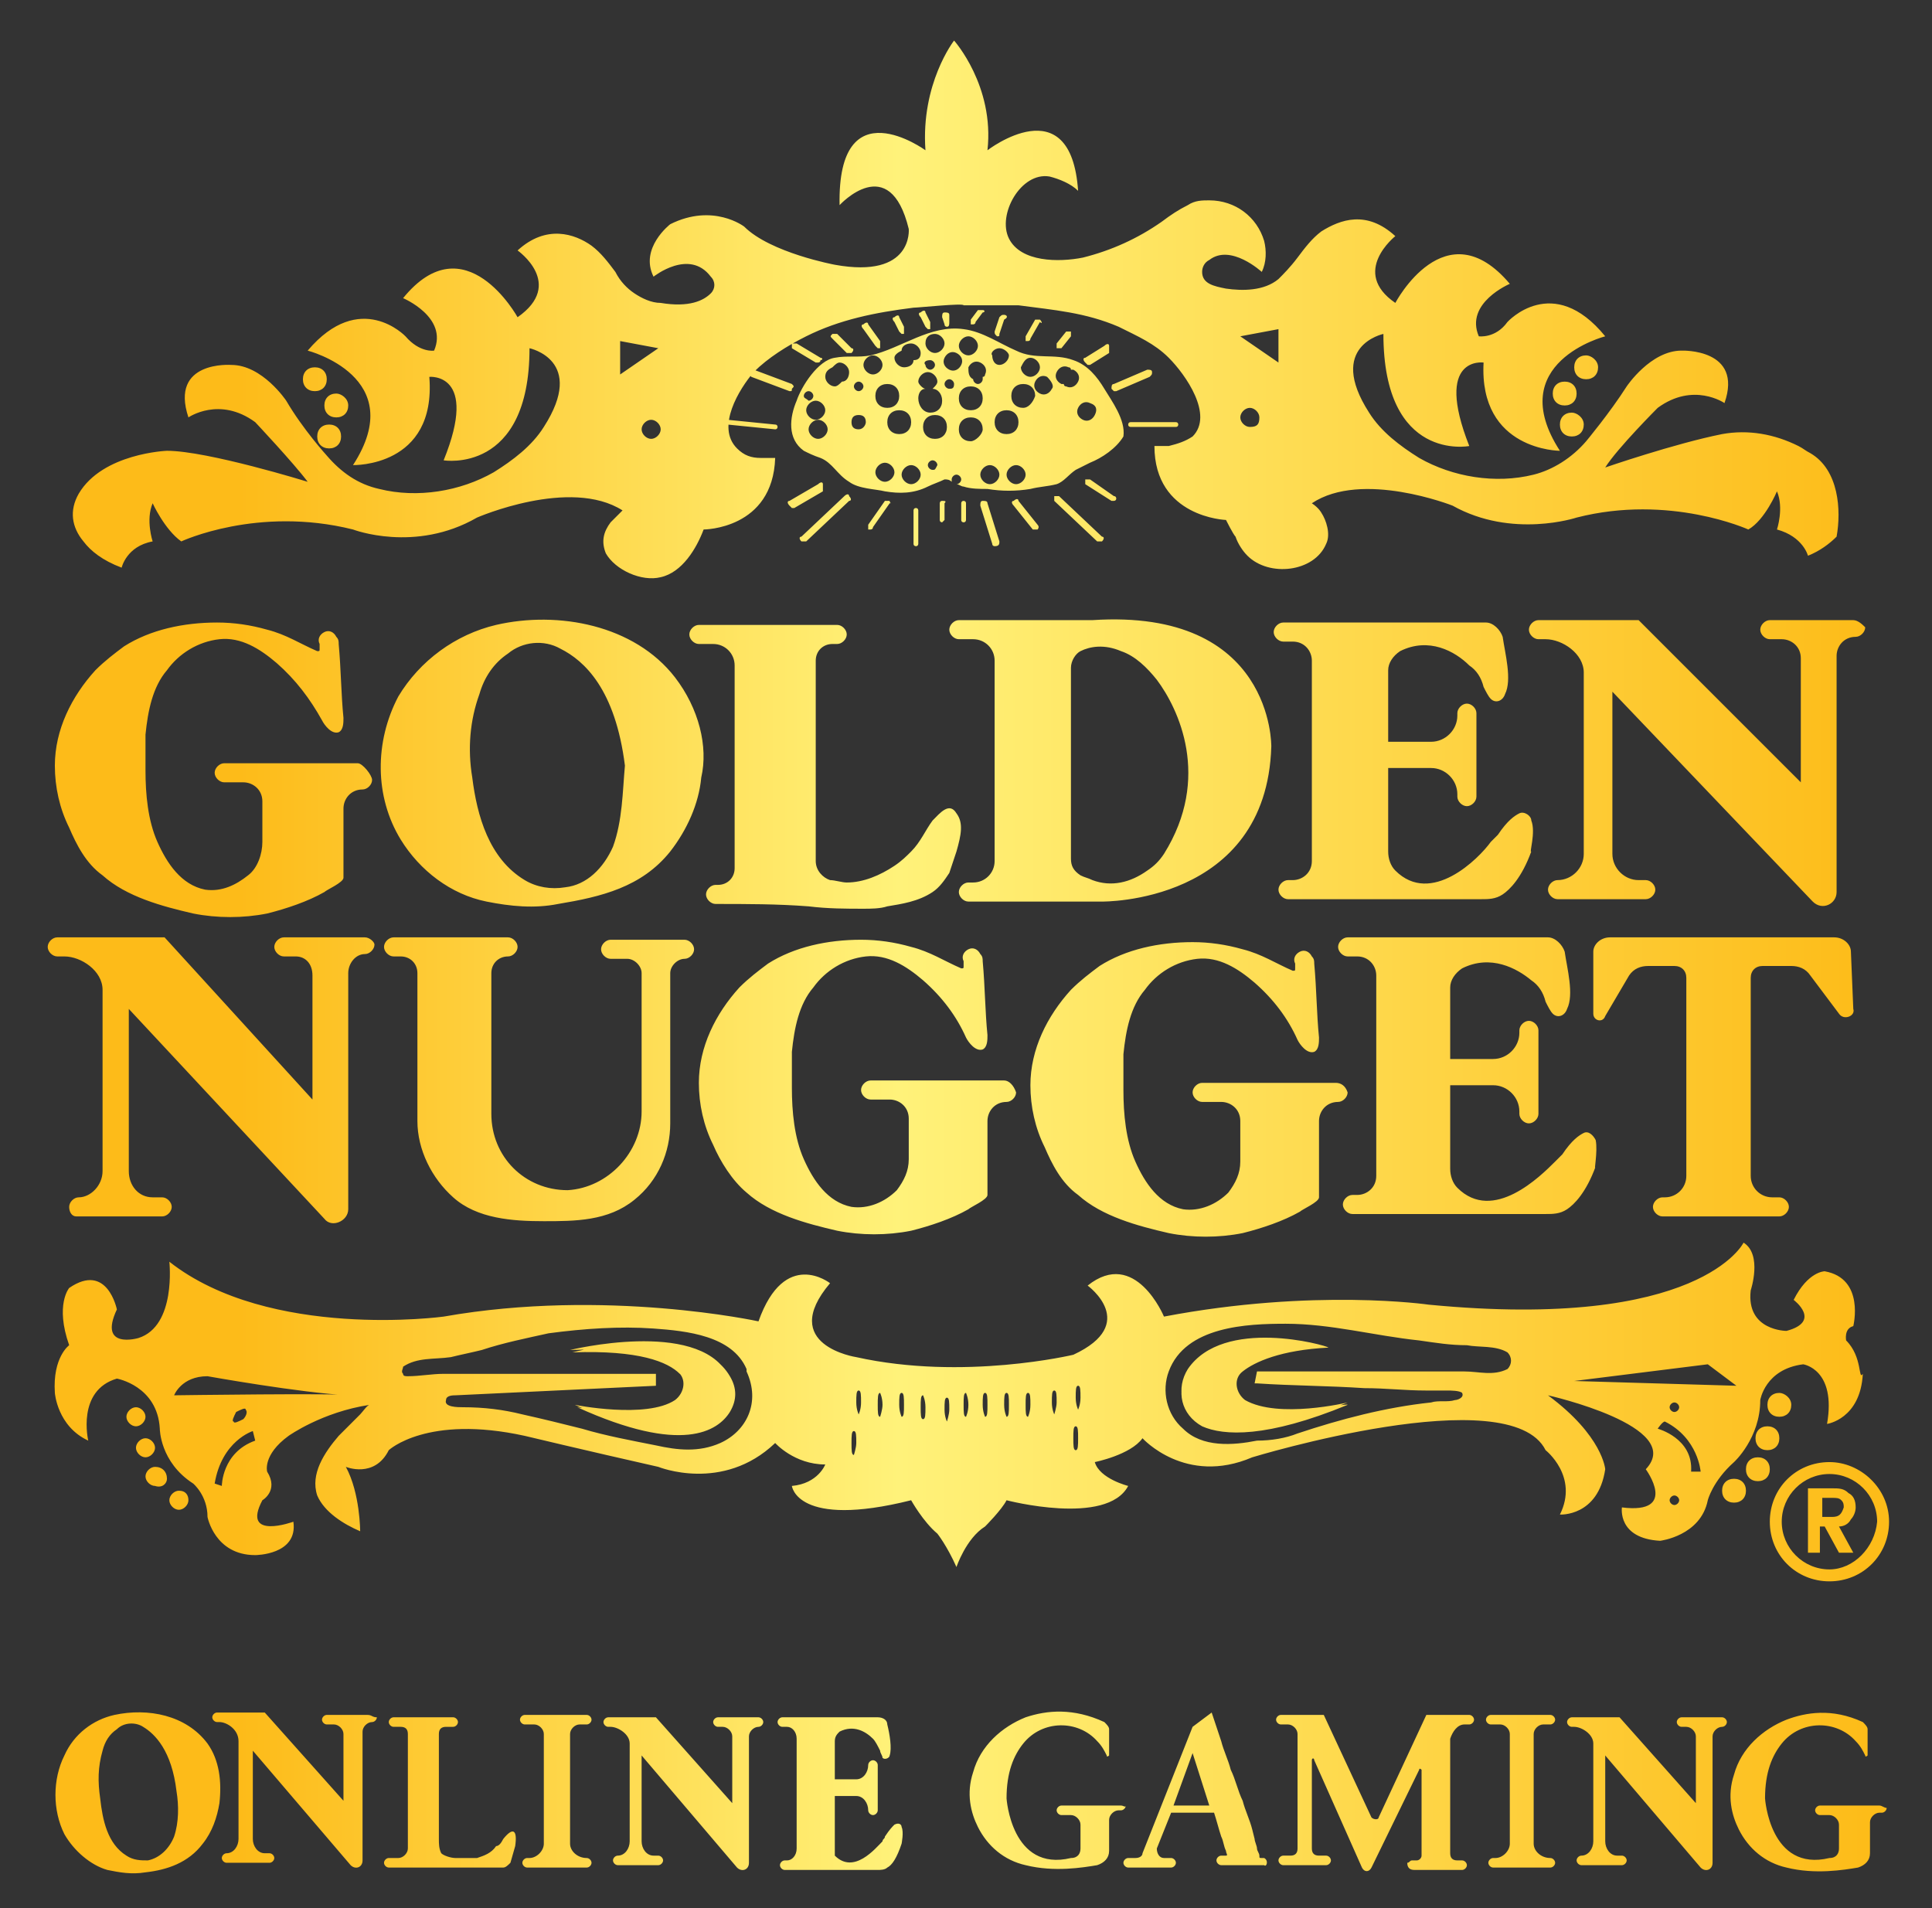 <?xml version="1.0" encoding="utf-8"?>
<!-- Generator: Adobe Illustrator 27.5.0, SVG Export Plug-In . SVG Version: 6.00 Build 0)  -->
<svg version="1.1" id="Layer_1" xmlns="http://www.w3.org/2000/svg" xmlns:xlink="http://www.w3.org/1999/xlink" x="0px" y="0px"
	 viewBox="0 0 81 80" style="enable-background:new 0 0 81 80;" xml:space="preserve">
<rect x="0" y="0" width="81" height="80" fill="#333333" stroke="none"/>
<style type="text/css">
	.st0{fill:url(#SVGID_1_);}
</style>
<linearGradient id="SVGID_1_" gradientUnits="userSpaceOnUse" x1="0.24" y1="42" x2="78.24" y2="42" gradientTransform="matrix(1 0 0 -1 0 82)">
	<stop  offset="0.126" style="stop-color:#FDBB19"/>
	<stop  offset="0.48" style="stop-color:#FFF27A"/>
	<stop  offset="1" style="stop-color:#FDBC19"/>
</linearGradient>
<path class="st0" d="M46.3,16.3c-0.3-0.5-0.7-1-1.3-1.2c-0.8-0.3-1.6,0-2.4-0.4c-0.7-0.3-1.4-0.8-2.2-0.9c-1.4-0.2-2.6,0.8-3.9,1.1
	c-0.5,0.1-1,0-1.5,0.1c-0.7,0.1-1.4,1.2-1.6,1.8c-0.3,0.7-0.4,1.6,0.3,2.1c0.2,0.1,0.4,0.2,0.7,0.3c0.5,0.2,0.7,0.7,1.2,1
	c0.4,0.3,1.1,0.3,1.5,0.4c0.6,0.1,1.2,0.1,1.8-0.2c0.2-0.1,0.5-0.2,0.7-0.3c0.1,0,0.2,0,0.3,0.1c0,0,0-0.1,0-0.1
	c0-0.1,0.1-0.2,0.2-0.2c0.1,0,0.2,0.1,0.2,0.2c0,0.1-0.1,0.2-0.2,0.2c0,0,0,0,0,0c0.1,0,0.2,0.1,0.3,0.1c0.3,0.1,0.7,0.1,1,0.1
	c0.6,0.1,1.2,0.1,1.8,0c0.4-0.1,0.7-0.1,1.1-0.2c0.3-0.1,0.5-0.4,0.8-0.6c0.2-0.1,0.4-0.2,0.6-0.3c0.5-0.2,1.1-0.6,1.4-1.1
	C47.2,17.6,46.6,16.8,46.3,16.3z M43.2,15c0.2,0,0.4,0.2,0.4,0.4c0,0.2-0.2,0.4-0.4,0.4c-0.2,0-0.4-0.2-0.4-0.4
	C42.9,15.2,43,15,43.2,15z M41.9,14.6c0.2,0,0.4,0.2,0.4,0.3c0,0.2-0.2,0.4-0.4,0.4c-0.2,0-0.3-0.2-0.3-0.4
	C41.5,14.8,41.7,14.6,41.9,14.6z M41.1,15.2c0.2,0.1,0.3,0.3,0.2,0.5c0,0,0,0.1-0.1,0.1c0,0,0,0.1,0,0.1c0,0.1-0.1,0.2-0.2,0.2
	s-0.2-0.1-0.2-0.2c0,0,0,0,0,0c-0.2-0.1-0.2-0.3-0.2-0.5C40.7,15.2,40.9,15.1,41.1,15.2z M40.6,14.1c0.2,0,0.4,0.2,0.4,0.4
	c0,0.2-0.2,0.4-0.4,0.4c-0.2,0-0.4-0.2-0.4-0.4C40.2,14.3,40.4,14.1,40.6,14.1z M39.2,14c0.2,0,0.4,0.2,0.4,0.4
	c0,0.2-0.2,0.4-0.4,0.4c-0.2,0-0.4-0.2-0.4-0.4C38.8,14.1,39,14,39.2,14z M39,15.1c0.1,0,0.2,0.1,0.2,0.2c0,0.1-0.1,0.2-0.2,0.2
	s-0.2-0.1-0.2-0.2C38.7,15.2,38.8,15.1,39,15.1z M37.8,14.7c0-0.2,0.2-0.3,0.4-0.3c0.2,0,0.4,0.2,0.4,0.4c0,0.2-0.1,0.3-0.3,0.3
	c0,0.2-0.2,0.3-0.4,0.3c-0.2,0-0.4-0.2-0.4-0.4C37.5,14.9,37.6,14.8,37.8,14.7z M36,16c0.1,0,0.2,0.1,0.2,0.2c0,0.1-0.1,0.2-0.2,0.2
	c-0.1,0-0.2-0.1-0.2-0.2C35.8,16.1,35.9,16,36,16z M33.7,16.6c0-0.1,0.1-0.2,0.2-0.2c0.1,0,0.2,0.1,0.2,0.2c0,0.1-0.1,0.2-0.2,0.2
	C33.8,16.7,33.7,16.7,33.7,16.6z M34.2,16.8c0.2,0,0.4,0.2,0.4,0.4c0,0.2-0.2,0.4-0.4,0.4c-0.2,0-0.4-0.2-0.4-0.4
	C33.8,17,34,16.8,34.2,16.8z M34.3,18.4c-0.2,0-0.4-0.2-0.4-0.4c0-0.2,0.2-0.4,0.4-0.4c0.2,0,0.4,0.2,0.4,0.4
	C34.7,18.2,34.5,18.4,34.3,18.4z M35.3,16c-0.1,0.1-0.2,0.2-0.3,0.2c-0.2,0-0.4-0.2-0.4-0.4c0-0.2,0.1-0.3,0.3-0.4
	c0.1-0.1,0.2-0.2,0.3-0.2c0.2,0,0.4,0.2,0.4,0.4C35.6,15.8,35.5,16,35.3,16z M36,18c-0.2,0-0.3-0.1-0.3-0.3c0-0.2,0.1-0.3,0.3-0.3
	c0.2,0,0.3,0.1,0.3,0.3C36.3,17.8,36.2,18,36,18z M36.2,15.3c0-0.2,0.2-0.4,0.4-0.4c0.2,0,0.4,0.2,0.4,0.4c0,0.2-0.2,0.4-0.4,0.4
	S36.2,15.5,36.2,15.3z M37.2,16.1c0.3,0,0.5,0.2,0.5,0.5c0,0.3-0.2,0.5-0.5,0.5c-0.3,0-0.5-0.2-0.5-0.5
	C36.7,16.3,36.9,16.1,37.2,16.1z M37.1,20.2c-0.2,0-0.4-0.2-0.4-0.4c0-0.2,0.2-0.4,0.4-0.4c0.2,0,0.4,0.2,0.4,0.4
	C37.5,20,37.3,20.2,37.1,20.2z M37.2,17.7c0-0.3,0.2-0.5,0.5-0.5c0.3,0,0.5,0.2,0.5,0.5c0,0.3-0.2,0.5-0.5,0.5
	C37.4,18.2,37.2,18,37.2,17.7z M38.2,20.3c-0.2,0-0.4-0.2-0.4-0.4c0-0.2,0.2-0.4,0.4-0.4c0.2,0,0.4,0.2,0.4,0.4
	C38.6,20.1,38.4,20.3,38.2,20.3z M38.5,16.7c0-0.2,0.1-0.4,0.3-0.4c-0.1,0-0.3-0.2-0.3-0.3c0-0.2,0.2-0.4,0.4-0.4
	c0.2,0,0.4,0.2,0.4,0.4c0,0.1-0.1,0.2-0.2,0.3c0.2,0,0.4,0.2,0.4,0.5c0,0.3-0.2,0.5-0.5,0.5S38.5,17,38.5,16.7z M39.1,19.7
	c-0.1,0-0.2-0.1-0.2-0.2c0-0.1,0.1-0.2,0.2-0.2c0.1,0,0.2,0.1,0.2,0.2C39.2,19.7,39.2,19.7,39.1,19.7z M39.2,18.4
	c-0.3,0-0.5-0.2-0.5-0.5s0.2-0.5,0.5-0.5c0.3,0,0.5,0.2,0.5,0.5S39.5,18.4,39.2,18.4z M39.8,16.3c-0.1,0-0.2-0.1-0.2-0.2
	c0-0.1,0.1-0.2,0.2-0.2S40,16,40,16.1C40,16.3,39.9,16.3,39.8,16.3z M39.8,15.5c-0.2-0.1-0.3-0.3-0.2-0.5c0.1-0.2,0.3-0.3,0.5-0.2
	s0.3,0.3,0.2,0.5C40.2,15.5,40,15.6,39.8,15.5z M40.7,18.5c-0.3,0-0.5-0.2-0.5-0.5c0-0.3,0.2-0.5,0.5-0.5c0.3,0,0.5,0.2,0.5,0.5
	C41.2,18.2,40.9,18.5,40.7,18.5z M40.7,17.2c-0.3,0-0.5-0.2-0.5-0.5c0-0.3,0.2-0.5,0.5-0.5c0.3,0,0.5,0.2,0.5,0.5
	C41.2,17,41,17.2,40.7,17.2z M41.5,20.3c-0.2,0-0.4-0.2-0.4-0.4c0-0.2,0.2-0.4,0.4-0.4s0.4,0.2,0.4,0.4
	C41.9,20.1,41.7,20.3,41.5,20.3z M41.7,17.7c0-0.3,0.2-0.5,0.5-0.5s0.5,0.2,0.5,0.5c0,0.3-0.2,0.5-0.5,0.5
	C41.9,18.2,41.7,18,41.7,17.7z M42.6,20.3c-0.2,0-0.4-0.2-0.4-0.4c0-0.2,0.2-0.4,0.4-0.4s0.4,0.2,0.4,0.4
	C43,20.1,42.8,20.3,42.6,20.3z M42.9,17.1c-0.3,0-0.5-0.2-0.5-0.5c0-0.3,0.2-0.5,0.5-0.5s0.5,0.2,0.5,0.5
	C43.3,16.9,43.1,17.1,42.9,17.1z M44.1,16.3c-0.1,0.2-0.3,0.3-0.5,0.2c-0.2-0.1-0.3-0.3-0.2-0.5c0.1-0.2,0.3-0.3,0.5-0.2
	C44.1,16,44.2,16.2,44.1,16.3z M45.2,16c-0.1,0.2-0.3,0.3-0.5,0.2c-0.1,0-0.1-0.1-0.1-0.1c0,0-0.1,0-0.1,0c-0.2-0.1-0.3-0.3-0.2-0.5
	c0.1-0.2,0.3-0.3,0.5-0.2c0.1,0,0.1,0.1,0.1,0.1c0,0,0.1,0,0.1,0C45.2,15.6,45.3,15.8,45.2,16z M45.9,17.4c-0.1,0.2-0.3,0.3-0.5,0.2
	c-0.2-0.1-0.3-0.3-0.2-0.5c0.1-0.2,0.3-0.3,0.5-0.2C46,17,46,17.2,45.9,17.4z M35.6,20.8c0-0.1-0.1-0.1-0.2,0l-1.8,1.7
	c-0.1,0-0.1,0.1,0,0.2c0,0,0.1,0,0.1,0c0,0,0.1,0,0.1,0l1.8-1.7C35.7,21,35.7,20.9,35.6,20.8z M34.5,20.3c0-0.1-0.1-0.1-0.2,0
	l-1.2,0.7c-0.1,0-0.1,0.1,0,0.2c0,0,0.1,0.1,0.1,0.1c0,0,0,0,0.1,0l1.2-0.7C34.5,20.4,34.5,20.3,34.5,20.3z M37.3,21
	c-0.1,0-0.1,0-0.2,0l-0.7,1c0,0.1,0,0.1,0,0.2c0,0,0,0,0.1,0c0,0,0.1,0,0.1-0.1l0.7-1C37.4,21.1,37.3,21.1,37.3,21z M38.4,21.3
	c-0.1,0-0.1,0.1-0.1,0.1l0,1.4c0,0.1,0.1,0.1,0.1,0.1c0.1,0,0.1-0.1,0.1-0.1l0-1.4C38.5,21.4,38.5,21.3,38.4,21.3z M39.5,21
	c-0.1,0-0.1,0.1-0.1,0.1v0.7c0,0.1,0.1,0.1,0.1,0.1s0.1-0.1,0.1-0.1v-0.7C39.7,21,39.6,21,39.5,21z M40.5,21.1
	c0-0.1-0.1-0.1-0.1-0.1c-0.1,0-0.1,0.1-0.1,0.1l0,0.7c0,0.1,0.1,0.1,0.1,0.1c0,0,0,0,0,0c0.1,0,0.1-0.1,0.1-0.1L40.5,21.1z
	 M41.9,22.7l-0.5-1.6c0-0.1-0.1-0.1-0.2-0.1c-0.1,0-0.1,0.1-0.1,0.2l0.5,1.6c0,0.1,0.1,0.1,0.1,0.1c0,0,0,0,0,0
	C41.9,22.9,41.9,22.8,41.9,22.7z M43.5,22l-0.8-1c0-0.1-0.1-0.1-0.2,0c-0.1,0-0.1,0.1,0,0.2l0.8,1c0,0,0.1,0,0.1,0c0,0,0.1,0,0.1,0
	C43.5,22.2,43.6,22.1,43.5,22z M46.2,22.5l-1.8-1.7c-0.1,0-0.1,0-0.2,0c0,0.1,0,0.1,0,0.2l1.8,1.7c0,0,0.1,0,0.1,0s0.1,0,0.1,0
	C46.3,22.6,46.3,22.5,46.2,22.5z M46.7,20.8l-1-0.7c-0.1,0-0.1,0-0.2,0c0,0.1,0,0.1,0,0.2l1.1,0.7c0,0,0,0,0.1,0c0,0,0.1,0,0.1-0.1
	C46.8,20.9,46.8,20.8,46.7,20.8z M49.3,17.7h-1.9c-0.1,0-0.1,0.1-0.1,0.1c0,0.1,0.1,0.1,0.1,0.1h1.9c0.1,0,0.1-0.1,0.1-0.1
	C49.4,17.8,49.4,17.7,49.3,17.7z M48.3,15.6c0-0.1-0.1-0.1-0.2-0.1l-1.4,0.6c-0.1,0-0.1,0.1-0.1,0.2c0,0,0.1,0.1,0.1,0.1
	c0,0,0,0,0.1,0l1.4-0.6C48.3,15.7,48.3,15.7,48.3,15.6z M46.5,14.5c0-0.1-0.1-0.1-0.2,0L45.5,15c-0.1,0-0.1,0.1,0,0.2
	c0,0,0.1,0.1,0.1,0.1c0,0,0,0,0.1,0l0.8-0.5C46.5,14.7,46.5,14.6,46.5,14.5z M44.9,13.9c-0.1,0-0.1,0-0.2,0l-0.4,0.5
	c0,0.1,0,0.1,0,0.2c0,0,0.1,0,0.1,0c0,0,0.1,0,0.1,0l0.4-0.5C44.9,14,44.9,13.9,44.9,13.9z M43.6,13.4c-0.1,0-0.1,0-0.2,0L43,14.1
	c0,0.1,0,0.1,0,0.2c0,0,0,0,0.1,0c0,0,0.1,0,0.1-0.1l0.4-0.7C43.7,13.6,43.7,13.5,43.6,13.4z M42.1,13.2c-0.1,0-0.1,0-0.2,0.1
	l-0.2,0.6c0,0.1,0,0.1,0.1,0.2c0,0,0,0,0,0c0.1,0,0.1,0,0.1-0.1l0.2-0.6C42.3,13.3,42.2,13.2,42.1,13.2z M41.2,13
	c-0.1,0-0.1,0-0.2,0l-0.3,0.4c0,0.1,0,0.1,0,0.2c0,0,0,0,0.1,0c0,0,0.1,0,0.1-0.1l0.3-0.4C41.3,13.1,41.3,13,41.2,13z M39.8,13.2
	c0-0.1-0.1-0.1-0.2-0.1c-0.1,0-0.1,0.1-0.1,0.2l0.1,0.3c0,0.1,0.1,0.1,0.1,0.1c0,0,0,0,0,0c0.1,0,0.1-0.1,0.1-0.2L39.8,13.2z
	 M39,13.5l-0.2-0.4c0-0.1-0.1-0.1-0.2,0c-0.1,0-0.1,0.1,0,0.2l0.2,0.4c0,0,0.1,0.1,0.1,0.1c0,0,0,0,0.1,0C39,13.6,39,13.6,39,13.5z
	 M37.9,13.7l-0.2-0.4c0-0.1-0.1-0.1-0.2,0c-0.1,0-0.1,0.1,0,0.2l0.2,0.4c0,0,0.1,0.1,0.1,0.1c0,0,0,0,0.1,0
	C37.9,13.9,37.9,13.8,37.9,13.7z M36.9,14.3l-0.5-0.7c0-0.1-0.1-0.1-0.2,0c-0.1,0-0.1,0.1,0,0.2l0.5,0.7c0,0,0.1,0.1,0.1,0.1
	c0,0,0.1,0,0.1,0C36.9,14.4,36.9,14.3,36.9,14.3z M35.7,14.6L35.1,14c0,0-0.1,0-0.2,0c-0.1,0.1-0.1,0.1,0,0.2l0.6,0.6
	c0,0,0.1,0,0.1,0c0,0,0.1,0,0.1,0C35.8,14.7,35.8,14.6,35.7,14.6z M34.4,15l-1-0.6c-0.1,0-0.1,0-0.2,0c0,0.1,0,0.1,0,0.2l1,0.6
	c0,0,0,0,0.1,0c0,0,0.1,0,0.1-0.1C34.5,15.1,34.5,15,34.4,15z M33.2,16.1l-1.6-0.6c-0.1,0-0.1,0-0.2,0.1c0,0.1,0,0.1,0.1,0.2
	l1.6,0.6c0,0,0,0,0,0c0.1,0,0.1,0,0.1-0.1C33.3,16.2,33.3,16.2,33.2,16.1z M32.5,17.8l-2-0.2c-0.1,0-0.1,0-0.1,0.1
	c0,0.1,0,0.1,0.1,0.1l2,0.2h0c0.1,0,0.1-0.1,0.1-0.1C32.6,17.9,32.6,17.8,32.5,17.8z M77.1,64c0.2,0,0.4-0.1,0.5-0.3
	c0.1-0.1,0.2-0.3,0.2-0.5c0-0.3-0.1-0.5-0.3-0.6c-0.2-0.2-0.4-0.2-0.7-0.2h-1v2.7h0.5V64h0.2l0.6,1.1h0.6L77.1,64z M76.8,63.6h-0.4
	v-0.8h0.4c0.2,0,0.3,0,0.4,0.1c0.1,0.1,0.1,0.2,0.1,0.3C77.2,63.5,77.1,63.6,76.8,63.6z M77.1,64c0.2,0,0.4-0.1,0.5-0.3
	c0.1-0.1,0.2-0.3,0.2-0.5c0-0.3-0.1-0.5-0.3-0.6c-0.2-0.2-0.4-0.2-0.7-0.2h-1v2.7h0.5V64h0.2l0.6,1.1h0.6L77.1,64z M76.8,63.6h-0.4
	v-0.8h0.4c0.2,0,0.3,0,0.4,0.1c0.1,0.1,0.1,0.2,0.1,0.3C77.2,63.5,77.1,63.6,76.8,63.6z M77.1,64c0.2,0,0.4-0.1,0.5-0.3
	c0.1-0.1,0.2-0.3,0.2-0.5c0-0.3-0.1-0.5-0.3-0.6c-0.2-0.2-0.4-0.2-0.7-0.2h-1v2.7h0.5V64h0.2l0.6,1.1h0.6L77.1,64z M76.8,63.6h-0.4
	v-0.8h0.4c0.2,0,0.3,0,0.4,0.1c0.1,0.1,0.1,0.2,0.1,0.3C77.2,63.5,77.1,63.6,76.8,63.6z M77.1,64c0.2,0,0.4-0.1,0.5-0.3
	c0.1-0.1,0.2-0.3,0.2-0.5c0-0.3-0.1-0.5-0.3-0.6c-0.2-0.2-0.4-0.2-0.7-0.2h-1v2.7h0.5V64h0.2l0.6,1.1h0.6L77.1,64z M76.8,63.6h-0.4
	v-0.8h0.4c0.2,0,0.3,0,0.4,0.1c0.1,0.1,0.1,0.2,0.1,0.3C77.2,63.5,77.1,63.6,76.8,63.6z M77.1,64c0.2,0,0.4-0.1,0.5-0.3
	c0.1-0.1,0.2-0.3,0.2-0.5c0-0.3-0.1-0.5-0.3-0.6c-0.2-0.2-0.4-0.2-0.7-0.2h-1v2.7h0.5V64h0.2l0.6,1.1h0.6L77.1,64z M76.8,63.6h-0.4
	v-0.8h0.4c0.2,0,0.3,0,0.4,0.1c0.1,0.1,0.1,0.2,0.1,0.3C77.2,63.5,77.1,63.6,76.8,63.6z M77.1,64c0.2,0,0.4-0.1,0.5-0.3
	c0.1-0.1,0.2-0.3,0.2-0.5c0-0.3-0.1-0.5-0.3-0.6c-0.2-0.2-0.4-0.2-0.7-0.2h-1v2.7h0.5V64h0.2l0.6,1.1h0.6L77.1,64z M76.8,63.6h-0.4
	v-0.8h0.4c0.2,0,0.3,0,0.4,0.1c0.1,0.1,0.1,0.2,0.1,0.3C77.2,63.5,77.1,63.6,76.8,63.6z M77.1,64c0.2,0,0.4-0.1,0.5-0.3
	c0.1-0.1,0.2-0.3,0.2-0.5c0-0.3-0.1-0.5-0.3-0.6c-0.2-0.2-0.4-0.2-0.7-0.2h-1v2.7h0.5V64h0.2l0.6,1.1h0.6L77.1,64z M76.8,63.6h-0.4
	v-0.8h0.4c0.2,0,0.3,0,0.4,0.1c0.1,0.1,0.1,0.2,0.1,0.3C77.2,63.5,77.1,63.6,76.8,63.6z M77.1,64c0.2,0,0.4-0.1,0.5-0.3
	c0.1-0.1,0.2-0.3,0.2-0.5c0-0.3-0.1-0.5-0.3-0.6c-0.2-0.2-0.4-0.2-0.7-0.2h-1v2.7h0.5V64h0.2l0.6,1.1h0.6L77.1,64z M76.8,63.6h-0.4
	v-0.8h0.4c0.2,0,0.3,0,0.4,0.1c0.1,0.1,0.1,0.2,0.1,0.3C77.2,63.5,77.1,63.6,76.8,63.6z M77.1,64c0.2,0,0.4-0.1,0.5-0.3
	c0.1-0.1,0.2-0.3,0.2-0.5c0-0.3-0.1-0.5-0.3-0.6c-0.2-0.2-0.4-0.2-0.7-0.2h-1v2.7h0.5V64h0.2l0.6,1.1h0.6L77.1,64z M76.8,63.6h-0.4
	v-0.8h0.4c0.2,0,0.3,0,0.4,0.1c0.1,0.1,0.1,0.2,0.1,0.3C77.2,63.5,77.1,63.6,76.8,63.6z M77.1,64c0.2,0,0.4-0.1,0.5-0.3
	c0.1-0.1,0.2-0.3,0.2-0.5c0-0.3-0.1-0.5-0.3-0.6c-0.2-0.2-0.4-0.2-0.7-0.2h-1v2.7h0.5V64h0.2l0.6,1.1h0.6L77.1,64z M76.8,63.6h-0.4
	v-0.8h0.4c0.2,0,0.3,0,0.4,0.1c0.1,0.1,0.1,0.2,0.1,0.3C77.2,63.5,77.1,63.6,76.8,63.6z M77.1,64c0.2,0,0.4-0.1,0.5-0.3
	c0.1-0.1,0.2-0.3,0.2-0.5c0-0.3-0.1-0.5-0.3-0.6c-0.2-0.2-0.4-0.2-0.7-0.2h-1v2.7h0.5V64h0.2l0.6,1.1h0.6L77.1,64z M76.8,63.6h-0.4
	v-0.8h0.4c0.2,0,0.3,0,0.4,0.1c0.1,0.1,0.1,0.2,0.1,0.3C77.2,63.5,77.1,63.6,76.8,63.6z M77.1,64c0.2,0,0.4-0.1,0.5-0.3
	c0.1-0.1,0.2-0.3,0.2-0.5c0-0.3-0.1-0.5-0.3-0.6c-0.2-0.2-0.4-0.2-0.7-0.2h-1v2.7h0.5V64h0.2l0.6,1.1h0.6L77.1,64z M76.8,63.6h-0.4
	v-0.8h0.4c0.2,0,0.3,0,0.4,0.1c0.1,0.1,0.1,0.2,0.1,0.3C77.2,63.5,77.1,63.6,76.8,63.6z M77.1,64c0.2,0,0.4-0.1,0.5-0.3
	c0.1-0.1,0.2-0.3,0.2-0.5c0-0.3-0.1-0.5-0.3-0.6c-0.2-0.2-0.4-0.2-0.7-0.2h-1v2.7h0.5V64h0.2l0.6,1.1h0.6L77.1,64z M76.8,63.6h-0.4
	v-0.8h0.4c0.2,0,0.3,0,0.4,0.1c0.1,0.1,0.1,0.2,0.1,0.3C77.2,63.5,77.1,63.6,76.8,63.6z M77.1,64c0.2,0,0.4-0.1,0.5-0.3
	c0.1-0.1,0.2-0.3,0.2-0.5c0-0.3-0.1-0.5-0.3-0.6c-0.2-0.2-0.4-0.2-0.7-0.2h-1v2.7h0.5V64h0.2l0.6,1.1h0.6L77.1,64z M76.8,63.6h-0.4
	v-0.8h0.4c0.2,0,0.3,0,0.4,0.1c0.1,0.1,0.1,0.2,0.1,0.3C77.2,63.5,77.1,63.6,76.8,63.6z M76.7,61.3c-1.4,0-2.5,1.1-2.5,2.5
	c0,1.4,1.1,2.5,2.5,2.5c1.4,0,2.5-1.1,2.5-2.5C79.2,62.4,78,61.3,76.7,61.3z M76.7,65.8c-1.1,0-2-0.9-2-2s0.9-2,2-2c1.1,0,2,0.9,2,2
	C78.6,64.9,77.7,65.8,76.7,65.8z M77.6,63.7c0.1-0.1,0.2-0.3,0.2-0.5c0-0.3-0.1-0.5-0.3-0.6c-0.2-0.2-0.4-0.2-0.7-0.2h-1v2.7h0.5V64
	h0.2l0.6,1.1h0.6L77.1,64C77.3,63.9,77.5,63.9,77.6,63.7z M76.8,63.6h-0.4v-0.8h0.4c0.2,0,0.3,0,0.4,0.1c0.1,0.1,0.1,0.2,0.1,0.3
	C77.2,63.5,77.1,63.6,76.8,63.6z M77.1,64c0.2,0,0.4-0.1,0.5-0.3c0.1-0.1,0.2-0.3,0.2-0.5c0-0.3-0.1-0.5-0.3-0.6
	c-0.2-0.2-0.4-0.2-0.7-0.2h-1v2.7h0.5V64h0.2l0.6,1.1h0.6L77.1,64z M76.8,63.6h-0.4v-0.8h0.4c0.2,0,0.3,0,0.4,0.1
	c0.1,0.1,0.1,0.2,0.1,0.3C77.2,63.5,77.1,63.6,76.8,63.6z M77.1,64c0.2,0,0.4-0.1,0.5-0.3c0.1-0.1,0.2-0.3,0.2-0.5
	c0-0.3-0.1-0.5-0.3-0.6c-0.2-0.2-0.4-0.2-0.7-0.2h-1v2.7h0.5V64h0.2l0.6,1.1h0.6L77.1,64z M76.8,63.6h-0.4v-0.8h0.4
	c0.2,0,0.3,0,0.4,0.1c0.1,0.1,0.1,0.2,0.1,0.3C77.2,63.5,77.1,63.6,76.8,63.6z M77.1,64c0.2,0,0.4-0.1,0.5-0.3
	c0.1-0.1,0.2-0.3,0.2-0.5c0-0.3-0.1-0.5-0.3-0.6c-0.2-0.2-0.4-0.2-0.7-0.2h-1v2.7h0.5V64h0.2l0.6,1.1h0.6L77.1,64z M76.8,63.6h-0.4
	v-0.8h0.4c0.2,0,0.3,0,0.4,0.1c0.1,0.1,0.1,0.2,0.1,0.3C77.2,63.5,77.1,63.6,76.8,63.6z M77.1,64c0.2,0,0.4-0.1,0.5-0.3
	c0.1-0.1,0.2-0.3,0.2-0.5c0-0.3-0.1-0.5-0.3-0.6c-0.2-0.2-0.4-0.2-0.7-0.2h-1v2.7h0.5V64h0.2l0.6,1.1h0.6L77.1,64z M76.8,63.6h-0.4
	v-0.8h0.4c0.2,0,0.3,0,0.4,0.1c0.1,0.1,0.1,0.2,0.1,0.3C77.2,63.5,77.1,63.6,76.8,63.6z M77.1,64c0.2,0,0.4-0.1,0.5-0.3
	c0.1-0.1,0.2-0.3,0.2-0.5c0-0.3-0.1-0.5-0.3-0.6c-0.2-0.2-0.4-0.2-0.7-0.2h-1v2.7h0.5V64h0.2l0.6,1.1h0.6L77.1,64z M76.8,63.6h-0.4
	v-0.8h0.4c0.2,0,0.3,0,0.4,0.1c0.1,0.1,0.1,0.2,0.1,0.3C77.2,63.5,77.1,63.6,76.8,63.6z M77.1,64c0.2,0,0.4-0.1,0.5-0.3
	c0.1-0.1,0.2-0.3,0.2-0.5c0-0.3-0.1-0.5-0.3-0.6c-0.2-0.2-0.4-0.2-0.7-0.2h-1v2.7h0.5V64h0.2l0.6,1.1h0.6L77.1,64z M76.8,63.6h-0.4
	v-0.8h0.4c0.2,0,0.3,0,0.4,0.1c0.1,0.1,0.1,0.2,0.1,0.3C77.2,63.5,77.1,63.6,76.8,63.6z M77.1,64c0.2,0,0.4-0.1,0.5-0.3
	c0.1-0.1,0.2-0.3,0.2-0.5c0-0.3-0.1-0.5-0.3-0.6c-0.2-0.2-0.4-0.2-0.7-0.2h-1v2.7h0.5V64h0.2l0.6,1.1h0.6L77.1,64z M76.8,63.6h-0.4
	v-0.8h0.4c0.2,0,0.3,0,0.4,0.1c0.1,0.1,0.1,0.2,0.1,0.3C77.2,63.5,77.1,63.6,76.8,63.6z M77.1,64c0.2,0,0.4-0.1,0.5-0.3
	c0.1-0.1,0.2-0.3,0.2-0.5c0-0.3-0.1-0.5-0.3-0.6c-0.2-0.2-0.4-0.2-0.7-0.2h-1v2.7h0.5V64h0.2l0.6,1.1h0.6L77.1,64z M76.8,63.6h-0.4
	v-0.8h0.4c0.2,0,0.3,0,0.4,0.1c0.1,0.1,0.1,0.2,0.1,0.3C77.2,63.5,77.1,63.6,76.8,63.6z M77.1,64c0.2,0,0.4-0.1,0.5-0.3
	c0.1-0.1,0.2-0.3,0.2-0.5c0-0.3-0.1-0.5-0.3-0.6c-0.2-0.2-0.4-0.2-0.7-0.2h-1v2.7h0.5V64h0.2l0.6,1.1h0.6L77.1,64z M76.8,63.6h-0.4
	v-0.8h0.4c0.2,0,0.3,0,0.4,0.1c0.1,0.1,0.1,0.2,0.1,0.3C77.2,63.5,77.1,63.6,76.8,63.6z M77.1,64c0.2,0,0.4-0.1,0.5-0.3
	c0.1-0.1,0.2-0.3,0.2-0.5c0-0.3-0.1-0.5-0.3-0.6c-0.2-0.2-0.4-0.2-0.7-0.2h-1v2.7h0.5V64h0.2l0.6,1.1h0.6L77.1,64z M76.8,63.6h-0.4
	v-0.8h0.4c0.2,0,0.3,0,0.4,0.1c0.1,0.1,0.1,0.2,0.1,0.3C77.2,63.5,77.1,63.6,76.8,63.6z M77.1,64c0.2,0,0.4-0.1,0.5-0.3
	c0.1-0.1,0.2-0.3,0.2-0.5c0-0.3-0.1-0.5-0.3-0.6c-0.2-0.2-0.4-0.2-0.7-0.2h-1v2.7h0.5V64h0.2l0.6,1.1h0.6L77.1,64z M76.8,63.6h-0.4
	v-0.8h0.4c0.2,0,0.3,0,0.4,0.1c0.1,0.1,0.1,0.2,0.1,0.3C77.2,63.5,77.1,63.6,76.8,63.6z M77.1,64c0.2,0,0.4-0.1,0.5-0.3
	c0.1-0.1,0.2-0.3,0.2-0.5c0-0.3-0.1-0.5-0.3-0.6c-0.2-0.2-0.4-0.2-0.7-0.2h-1v2.7h0.5V64h0.2l0.6,1.1h0.6L77.1,64z M76.8,63.6h-0.4
	v-0.8h0.4c0.2,0,0.3,0,0.4,0.1c0.1,0.1,0.1,0.2,0.1,0.3C77.2,63.5,77.1,63.6,76.8,63.6z M72.7,62c-0.3,0-0.5,0.2-0.5,0.5
	c0,0.3,0.2,0.5,0.5,0.5c0.3,0,0.5-0.2,0.5-0.5C73.2,62.2,73,62,72.7,62z M73.7,61.1c-0.3,0-0.5,0.2-0.5,0.5c0,0.3,0.2,0.5,0.5,0.5
	c0.3,0,0.5-0.2,0.5-0.5C74.2,61.3,74,61.1,73.7,61.1z M74.1,59.8c-0.3,0-0.5,0.2-0.5,0.5s0.2,0.5,0.5,0.5s0.5-0.2,0.5-0.5
	C74.6,60,74.4,59.8,74.1,59.8z M74.6,58.4c-0.3,0-0.5,0.2-0.5,0.5s0.2,0.5,0.5,0.5c0.3,0,0.5-0.2,0.5-0.5
	C75.1,58.6,74.8,58.4,74.6,58.4z M52.1,58.7c-0.4-0.3-0.5-0.9-0.1-1.2c0.5-0.4,1.6-0.9,3.6-1c0,0-4.4-1.2-5.8,1
	c-0.5,0.8-0.3,1.8,0.6,2.3c0.9,0.4,2.7,0.5,6.1-0.9C56.5,58.8,53.6,59.5,52.1,58.7z M7.5,62.5c-0.2,0-0.4,0.2-0.4,0.4
	s0.2,0.4,0.4,0.4c0.2,0,0.4-0.2,0.4-0.4S7.8,62.5,7.5,62.5z M6.5,61.5c-0.2,0-0.4,0.2-0.4,0.4s0.2,0.4,0.4,0.4C6.8,62.4,7,62.2,7,62
	C7,61.7,6.8,61.5,6.5,61.5z M6.1,60.3c-0.2,0-0.4,0.2-0.4,0.4s0.2,0.4,0.4,0.4c0.2,0,0.4-0.2,0.4-0.4C6.5,60.5,6.3,60.3,6.1,60.3z
	 M5.7,59c-0.2,0-0.4,0.2-0.4,0.4c0,0.2,0.2,0.4,0.4,0.4s0.4-0.2,0.4-0.4C6.1,59.2,5.9,59,5.7,59z M30.5,57.6c-1.3-2.3-6.6-1-6.6-1
	c2.8-0.1,4,0.4,4.5,0.9c0.4,0.3,0.3,0.9-0.1,1.2c-1.2,0.8-4.2,0.2-4.2,0.2c4.4,2,5.9,1,6.4,0.2C30.8,58.7,30.8,58.1,30.5,57.6z
	 M52.1,58.7c-0.4-0.3-0.5-0.9-0.1-1.2c0.5-0.4,1.6-0.9,3.6-1c0,0-4.4-1.2-5.8,1c-0.5,0.8-0.3,1.8,0.6,2.3c0.9,0.4,2.7,0.5,6.1-0.9
	C56.5,58.8,53.6,59.5,52.1,58.7z M30.5,57.6c-1.3-2.3-6.6-1-6.6-1c2.8-0.1,4,0.4,4.5,0.9c0.4,0.3,0.3,0.9-0.1,1.2
	c-1.2,0.8-4.2,0.2-4.2,0.2c4.4,2,5.9,1,6.4,0.2C30.8,58.7,30.8,58.1,30.5,57.6z M30.5,57.6c-1.3-2.3-6.6-1-6.6-1
	c2.8-0.1,4,0.4,4.5,0.9c0.4,0.3,0.3,0.9-0.1,1.2c-1.2,0.8-4.2,0.2-4.2,0.2c4.4,2,5.9,1,6.4,0.2C30.8,58.7,30.8,58.1,30.5,57.6z
	 M52.1,58.7c-0.4-0.3-0.5-0.9-0.1-1.2c0.5-0.4,1.6-0.9,3.6-1c0,0-4.4-1.2-5.8,1c-0.5,0.8-0.3,1.8,0.6,2.3c0.9,0.4,2.7,0.5,6.1-0.9
	C56.5,58.8,53.6,59.5,52.1,58.7z M52.1,58.7c-0.4-0.3-0.5-0.9-0.1-1.2c0.5-0.4,1.6-0.9,3.6-1c0,0-4.4-1.2-5.8,1
	c-0.5,0.8-0.3,1.8,0.6,2.3c0.9,0.4,2.7,0.5,6.1-0.9C56.5,58.8,53.6,59.5,52.1,58.7z M30.5,57.6c-1.3-2.3-6.6-1-6.6-1
	c2.8-0.1,4,0.4,4.5,0.9c0.4,0.3,0.3,0.9-0.1,1.2c-1.2,0.8-4.2,0.2-4.2,0.2c4.4,2,5.9,1,6.4,0.2C30.8,58.7,30.8,58.1,30.5,57.6z
	 M30.5,57.6c-1.3-2.3-6.6-1-6.6-1c2.8-0.1,4,0.4,4.5,0.9c0.4,0.3,0.3,0.9-0.1,1.2c-1.2,0.8-4.2,0.2-4.2,0.2c4.4,2,5.9,1,6.4,0.2
	C30.8,58.7,30.8,58.1,30.5,57.6z M52.1,58.7c-0.4-0.3-0.5-0.9-0.1-1.2c0.5-0.4,1.6-0.9,3.6-1c0,0-4.4-1.2-5.8,1
	c-0.5,0.8-0.3,1.8,0.6,2.3c0.9,0.4,2.7,0.5,6.1-0.9C56.5,58.8,53.6,59.5,52.1,58.7z M52.1,58.7c-0.4-0.3-0.5-0.9-0.1-1.2
	c0.5-0.4,1.6-0.9,3.6-1c0,0-4.4-1.2-5.8,1c-0.5,0.8-0.3,1.8,0.6,2.3c0.9,0.4,2.7,0.5,6.1-0.9C56.5,58.8,53.6,59.5,52.1,58.7z
	 M30.5,57.6c-1.3-2.3-6.6-1-6.6-1c2.8-0.1,4,0.4,4.5,0.9c0.4,0.3,0.3,0.9-0.1,1.2c-1.2,0.8-4.2,0.2-4.2,0.2c4.4,2,5.9,1,6.4,0.2
	C30.8,58.7,30.8,58.1,30.5,57.6z M30.5,57.6c-1.3-2.3-6.6-1-6.6-1c2.8-0.1,4,0.4,4.5,0.9c0.4,0.3,0.3,0.9-0.1,1.2
	c-1.2,0.8-4.2,0.2-4.2,0.2c4.4,2,5.9,1,6.4,0.2C30.8,58.7,30.8,58.1,30.5,57.6z M52.1,58.7c-0.4-0.3-0.5-0.9-0.1-1.2
	c0.5-0.4,1.6-0.9,3.6-1c0,0-4.4-1.2-5.8,1c-0.5,0.8-0.3,1.8,0.6,2.3c0.9,0.4,2.7,0.5,6.1-0.9C56.5,58.8,53.6,59.5,52.1,58.7z
	 M52.1,58.7c-0.4-0.3-0.5-0.9-0.1-1.2c0.5-0.4,1.6-0.9,3.6-1c0,0-4.4-1.2-5.8,1c-0.5,0.8-0.3,1.8,0.6,2.3c0.9,0.4,2.7,0.5,6.1-0.9
	C56.5,58.8,53.6,59.5,52.1,58.7z M30.5,57.6c-1.3-2.3-6.6-1-6.6-1c2.8-0.1,4,0.4,4.5,0.9c0.4,0.3,0.3,0.9-0.1,1.2
	c-1.2,0.8-4.2,0.2-4.2,0.2c4.4,2,5.9,1,6.4,0.2C30.8,58.7,30.8,58.1,30.5,57.6z M30.5,57.6c-1.3-2.3-6.6-1-6.6-1
	c2.8-0.1,4,0.4,4.5,0.9c0.4,0.3,0.3,0.9-0.1,1.2c-1.2,0.8-4.2,0.2-4.2,0.2c4.4,2,5.9,1,6.4,0.2C30.8,58.7,30.8,58.1,30.5,57.6z
	 M52.1,58.7c-0.4-0.3-0.5-0.9-0.1-1.2c0.5-0.4,1.6-0.9,3.6-1c0,0-4.4-1.2-5.8,1c-0.5,0.8-0.3,1.8,0.6,2.3c0.9,0.4,2.7,0.5,6.1-0.9
	C56.5,58.8,53.6,59.5,52.1,58.7z M52.1,58.7c-0.4-0.3-0.5-0.9-0.1-1.2c0.5-0.4,1.6-0.9,3.6-1c0,0-4.4-1.2-5.8,1
	c-0.5,0.8-0.3,1.8,0.6,2.3c0.9,0.4,2.7,0.5,6.1-0.9C56.5,58.8,53.6,59.5,52.1,58.7z M30.5,57.6c-1.3-2.3-6.6-1-6.6-1
	c2.8-0.1,4,0.4,4.5,0.9c0.4,0.3,0.3,0.9-0.1,1.2c-1.2,0.8-4.2,0.2-4.2,0.2c4.4,2,5.9,1,6.4,0.2C30.8,58.7,30.8,58.1,30.5,57.6z
	 M30.5,57.6c-1.3-2.3-6.6-1-6.6-1c2.8-0.1,4,0.4,4.5,0.9c0.4,0.3,0.3,0.9-0.1,1.2c-1.2,0.8-4.2,0.2-4.2,0.2c4.4,2,5.9,1,6.4,0.2
	C30.8,58.7,30.8,58.1,30.5,57.6z M52.1,58.7c-0.4-0.3-0.5-0.9-0.1-1.2c0.5-0.4,1.6-0.9,3.6-1c0,0-4.4-1.2-5.8,1
	c-0.5,0.8-0.3,1.8,0.6,2.3c0.9,0.4,2.7,0.5,6.1-0.9C56.5,58.8,53.6,59.5,52.1,58.7z M52.1,58.7c-0.4-0.3-0.5-0.9-0.1-1.2
	c0.5-0.4,1.6-0.9,3.6-1c0,0-4.4-1.2-5.8,1c-0.5,0.8-0.3,1.8,0.6,2.3c0.9,0.4,2.7,0.5,6.1-0.9C56.5,58.8,53.6,59.5,52.1,58.7z
	 M30.5,57.6c-1.3-2.3-6.6-1-6.6-1c2.8-0.1,4,0.4,4.5,0.9c0.4,0.3,0.3,0.9-0.1,1.2c-1.2,0.8-4.2,0.2-4.2,0.2c4.4,2,5.9,1,6.4,0.2
	C30.8,58.7,30.8,58.1,30.5,57.6z M30.5,57.6c-1.3-2.3-6.6-1-6.6-1c2.8-0.1,4,0.4,4.5,0.9c0.4,0.3,0.3,0.9-0.1,1.2
	c-1.2,0.8-4.2,0.2-4.2,0.2c4.4,2,5.9,1,6.4,0.2C30.8,58.7,30.8,58.1,30.5,57.6z M52.1,58.7c-0.4-0.3-0.5-0.9-0.1-1.2
	c0.5-0.4,1.6-0.9,3.6-1c0,0-4.4-1.2-5.8,1c-0.5,0.8-0.3,1.8,0.6,2.3c0.9,0.4,2.7,0.5,6.1-0.9C56.5,58.8,53.6,59.5,52.1,58.7z
	 M52.1,58.7c-0.4-0.3-0.5-0.9-0.1-1.2c0.5-0.4,1.6-0.9,3.6-1c0,0-4.4-1.2-5.8,1c-0.5,0.8-0.3,1.8,0.6,2.3c0.9,0.4,2.7,0.5,6.1-0.9
	C56.5,58.8,53.6,59.5,52.1,58.7z M30.5,57.6c-1.3-2.3-6.6-1-6.6-1c2.8-0.1,4,0.4,4.5,0.9c0.4,0.3,0.3,0.9-0.1,1.2
	c-1.2,0.8-4.2,0.2-4.2,0.2c4.4,2,5.9,1,6.4,0.2C30.8,58.7,30.8,58.1,30.5,57.6z M77.4,56.2c0,0-0.1-0.5,0.3-0.6c0,0,0.5-2-1.2-2.3
	c0,0-0.7,0-1.3,1.2c0,0,1.2,0.9-0.3,1.3c0,0-1.7,0-1.5-1.7c0,0,0.5-1.5-0.3-2c0,0-1.8,3.7-13.2,2.6c0,0-4.8-0.7-11.1,0.5
	c0,0-1.2-2.9-3.2-1.3c0,0,2.2,1.6-0.6,2.9c0,0-4.6,1.1-9.1,0.1c0,0-3.3-0.5-1.1-3.1c0,0-1.9-1.5-3,1.6c0,0-6.4-1.4-13.2-0.2
	c0,0-7.3,1-11.5-2.3c0,0,0.3,2.7-1.3,3.2c0,0-1.7,0.5-0.9-1.2c0,0-0.4-2-2-0.9c0,0-0.6,0.7,0,2.4c0,0-0.7,0.5-0.6,2
	c0,0,0.1,1.4,1.4,2c0,0-0.5-2.1,1.2-2.6c0,0,1.7,0.3,1.8,2.1c0,0,0,1.4,1.4,2.3c0,0,0.6,0.5,0.6,1.4c0,0,0.3,1.6,2,1.6
	c0,0,1.8,0,1.6-1.4c0,0-2.2,0.8-1.3-0.9c0,0,0.7-0.4,0.2-1.2c0,0-0.2-0.7,0.9-1.5c0,0,1.4-1,3.4-1.3c-0.1,0-0.3,0.3-0.4,0.4
	c-0.3,0.3-0.6,0.6-0.9,0.9c-0.6,0.7-1.2,1.6-0.9,2.5c0.3,0.7,1.1,1.2,1.8,1.5c0,0,0-1.6-0.6-2.7c0,0,1.2,0.5,1.8-0.7
	c0,0,1.6-1.5,5.7-0.6c0,0,2.5,0.6,5.6,1.3c0,0,2.7,1.1,4.9-1c0,0,0.8,0.9,2.1,0.9c0,0-0.3,0.8-1.4,0.9c0,0,0.2,1.8,5,0.6
	c0,0,0.5,0.9,1.1,1.4c0,0,0.4,0.5,0.8,1.4c0,0,0.4-1.2,1.2-1.7c0,0,0.7-0.7,0.9-1.1c0,0,4.2,1.1,5.1-0.6c0,0-1.2-0.3-1.4-1
	c0,0,1.5-0.3,2-1c0,0,1.8,2,4.6,0.8c0,0,10.8-3.3,12.3-0.3c0,0,1.4,1.1,0.6,2.7c0,0,1.6,0.1,1.9-1.9c0,0-0.1-1.4-2.4-3.1
	c0,0,5.8,1.3,4.1,3.1c0,0,1.4,1.9-1,1.6c0,0-0.2,1.3,1.6,1.4c0,0,1.7-0.2,2-1.7c0,0,0.2-0.8,1.1-1.6c0,0,1.1-1,1.1-2.6
	c0,0,0.2-1.3,1.8-1.5c0,0,1.4,0.2,1,2.5c0,0,1.4-0.2,1.5-2.1C77.9,57.9,78.1,56.9,77.4,56.2z M9.3,62.3L9,62.2
	c0.3-1.8,1.6-2.2,1.6-2.2l0.1,0.4C9.3,60.9,9.3,62.3,9.3,62.3z M9.9,59.2c0.2-0.1,0.4-0.2,0.4-0.1c0.1,0.1,0,0.3-0.1,0.4
	c-0.2,0.1-0.4,0.2-0.4,0.1C9.7,59.6,9.8,59.4,9.9,59.2z M7.3,58.5c0,0,0.3-0.8,1.4-0.8c0,0,3.9,0.7,5.9,0.8
	C14.4,58.4,7.3,58.5,7.3,58.5z M30.2,60.5c-0.9,0.4-1.8,0.3-2.7,0.1c-1-0.2-2.1-0.4-3.1-0.7c-0.8-0.2-1.6-0.4-2.5-0.6
	c-0.8-0.2-1.6-0.3-2.5-0.3c-0.2,0-0.8,0-0.7-0.3c0-0.2,0.3-0.2,0.4-0.2l8.4-0.4v-0.5h-7.4c-0.5,0-1,0-1.5,0c-0.5,0-1,0.1-1.5,0.1
	c-0.1,0-0.2,0-0.2-0.1c-0.1-0.1,0-0.2,0-0.3c0.6-0.4,1.3-0.3,2-0.4c0.4-0.1,0.9-0.2,1.3-0.3c0.9-0.3,1.9-0.5,2.8-0.7
	c1.5-0.2,3-0.3,4.4-0.2c1.4,0.1,3.3,0.3,3.9,1.7c0,0,0,0,0,0.1C31.9,58.8,31.3,60,30.2,60.5z M35.8,61c-0.1,0-0.1-0.2-0.1-0.5
	c0-0.3,0-0.5,0.1-0.5c0.1,0,0.1,0.2,0.1,0.5C35.9,60.7,35.8,61,35.8,61z M36,59.3c0,0-0.1-0.2-0.1-0.5s0-0.5,0.1-0.5
	c0.1,0,0.1,0.2,0.1,0.5S36,59.3,36,59.3z M36.9,59.4c-0.1,0-0.1-0.2-0.1-0.5s0-0.5,0.1-0.5c0,0,0.1,0.2,0.1,0.5
	C37,59.1,36.9,59.4,36.9,59.4z M37.8,59.4c0,0-0.1-0.2-0.1-0.5s0-0.5,0.1-0.5c0.1,0,0.1,0.2,0.1,0.5S37.9,59.4,37.8,59.4z
	 M38.7,59.5c-0.1,0-0.1-0.2-0.1-0.5c0-0.3,0-0.5,0.1-0.5c0,0,0.1,0.2,0.1,0.5C38.8,59.3,38.8,59.5,38.7,59.5z M39.7,59.6
	c0,0-0.1-0.2-0.1-0.5c0-0.3,0-0.5,0.1-0.5c0.1,0,0.1,0.2,0.1,0.5C39.8,59.3,39.7,59.6,39.7,59.6z M40.5,59.4c-0.1,0-0.1-0.2-0.1-0.5
	c0-0.3,0-0.5,0.1-0.5c0,0,0.1,0.2,0.1,0.5C40.6,59.2,40.5,59.4,40.5,59.4z M41.3,59.4c0,0-0.1-0.2-0.1-0.5s0-0.5,0.1-0.5
	c0.1,0,0.1,0.2,0.1,0.5S41.4,59.4,41.3,59.4z M42.2,59.4c0,0-0.1-0.2-0.1-0.5s0-0.5,0.1-0.5c0.1,0,0.1,0.2,0.1,0.5
	C42.3,59.2,42.3,59.4,42.2,59.4z M43.1,59.4c-0.1,0-0.1-0.2-0.1-0.5s0-0.5,0.1-0.5s0.1,0.2,0.1,0.5C43.2,59.2,43.1,59.4,43.1,59.4z
	 M44.2,59.3c0,0-0.1-0.2-0.1-0.5s0-0.5,0.1-0.5c0.1,0,0.1,0.2,0.1,0.5C44.3,59,44.2,59.3,44.2,59.3z M45.1,60.8
	c-0.1,0-0.1-0.2-0.1-0.5s0-0.5,0.1-0.5s0.1,0.2,0.1,0.5C45.2,60.6,45.2,60.8,45.1,60.8z M45.2,59.1c0,0-0.1-0.2-0.1-0.5
	c0-0.3,0-0.5,0.1-0.5c0.1,0,0.1,0.2,0.1,0.5C45.3,58.9,45.2,59.1,45.2,59.1z M63.2,57.4c-0.6,0.3-1.2,0.1-1.8,0.1h-8.7l-0.1,0.5
	c0,0,0.1,0,0.1,0c1.5,0.1,3,0.1,4.5,0.2c0.9,0,1.7,0.1,2.6,0.1c0.3,0,0.6,0,0.9,0c0.1,0,0.5,0,0.6,0.1c0.1,0.2-0.2,0.3-0.3,0.3
	c-0.3,0.1-0.7,0-1,0.1c-1.9,0.2-3.8,0.7-5.6,1.3c-0.5,0.2-1.1,0.3-1.7,0.3c-1,0.2-2.3,0.3-3.1-0.5c-0.7-0.6-0.9-1.6-0.6-2.4
	c0.7-1.9,3.3-2,4.9-2c1.9,0,3.7,0.5,5.6,0.7c0.7,0.1,1.3,0.2,2,0.2c0.5,0.1,1.2,0,1.7,0.3C63.4,56.9,63.4,57.2,63.2,57.4z
	 M70.2,63.1c-0.1,0-0.2-0.1-0.2-0.2s0.1-0.2,0.2-0.2c0.1,0,0.2,0.1,0.2,0.2C70.4,63,70.3,63.1,70.2,63.1z M70.9,61.7
	c0.1-1.4-1.4-1.8-1.4-1.8s0.2-0.3,0.3-0.3c1.4,0.7,1.5,2.1,1.5,2.1L70.9,61.7z M70,59c0-0.1,0.1-0.2,0.2-0.2c0.1,0,0.2,0.1,0.2,0.2
	c0,0.1-0.1,0.2-0.2,0.2C70.1,59.2,70,59.1,70,59z M66,57.9l5.6-0.7l1.2,0.9L66,57.9z M49.8,57.4c-0.5,0.8-0.3,1.8,0.6,2.3
	c0.9,0.4,2.7,0.5,6.1-0.9c0,0-2.9,0.7-4.3-0.1c-0.4-0.3-0.5-0.9-0.1-1.2c0.5-0.4,1.6-0.9,3.6-1C55.6,56.4,51.3,55.2,49.8,57.4z
	 M24,56.7c2.8-0.1,4,0.4,4.5,0.9c0.4,0.3,0.3,0.9-0.1,1.2c-1.2,0.8-4.2,0.2-4.2,0.2c4.4,2,5.9,1,6.4,0.2c0.3-0.5,0.3-1,0-1.5
	C29.2,55.3,24,56.7,24,56.7z M30.5,57.6c-1.3-2.3-6.6-1-6.6-1c2.8-0.1,4,0.4,4.5,0.9c0.4,0.3,0.3,0.9-0.1,1.2
	c-1.2,0.8-4.2,0.2-4.2,0.2c4.4,2,5.9,1,6.4,0.2C30.8,58.7,30.8,58.1,30.5,57.6z M52.1,58.7c-0.4-0.3-0.5-0.9-0.1-1.2
	c0.5-0.4,1.6-0.9,3.6-1c0,0-4.4-1.2-5.8,1c-0.5,0.8-0.3,1.8,0.6,2.3c0.9,0.4,2.7,0.5,6.1-0.9C56.5,58.8,53.6,59.5,52.1,58.7z
	 M52.1,58.7c-0.4-0.3-0.5-0.9-0.1-1.2c0.5-0.4,1.6-0.9,3.6-1c0,0-4.4-1.2-5.8,1c-0.5,0.8-0.3,1.8,0.6,2.3c0.9,0.4,2.7,0.5,6.1-0.9
	C56.5,58.8,53.6,59.5,52.1,58.7z M30.5,57.6c-1.3-2.3-6.6-1-6.6-1c2.8-0.1,4,0.4,4.5,0.9c0.4,0.3,0.3,0.9-0.1,1.2
	c-1.2,0.8-4.2,0.2-4.2,0.2c4.4,2,5.9,1,6.4,0.2C30.8,58.7,30.8,58.1,30.5,57.6z M30.5,57.6c-1.3-2.3-6.6-1-6.6-1
	c2.8-0.1,4,0.4,4.5,0.9c0.4,0.3,0.3,0.9-0.1,1.2c-1.2,0.8-4.2,0.2-4.2,0.2c4.4,2,5.9,1,6.4,0.2C30.8,58.7,30.8,58.1,30.5,57.6z
	 M52.1,58.7c-0.4-0.3-0.5-0.9-0.1-1.2c0.5-0.4,1.6-0.9,3.6-1c0,0-4.4-1.2-5.8,1c-0.5,0.8-0.3,1.8,0.6,2.3c0.9,0.4,2.7,0.5,6.1-0.9
	C56.5,58.8,53.6,59.5,52.1,58.7z M52.1,58.7c-0.4-0.3-0.5-0.9-0.1-1.2c0.5-0.4,1.6-0.9,3.6-1c0,0-4.4-1.2-5.8,1
	c-0.5,0.8-0.3,1.8,0.6,2.3c0.9,0.4,2.7,0.5,6.1-0.9C56.5,58.8,53.6,59.5,52.1,58.7z M30.5,57.6c-1.3-2.3-6.6-1-6.6-1
	c2.8-0.1,4,0.4,4.5,0.9c0.4,0.3,0.3,0.9-0.1,1.2c-1.2,0.8-4.2,0.2-4.2,0.2c4.4,2,5.9,1,6.4,0.2C30.8,58.7,30.8,58.1,30.5,57.6z
	 M30.5,57.6c-1.3-2.3-6.6-1-6.6-1c2.8-0.1,4,0.4,4.5,0.9c0.4,0.3,0.3,0.9-0.1,1.2c-1.2,0.8-4.2,0.2-4.2,0.2c4.4,2,5.9,1,6.4,0.2
	C30.8,58.7,30.8,58.1,30.5,57.6z M52.1,58.7c-0.4-0.3-0.5-0.9-0.1-1.2c0.5-0.4,1.6-0.9,3.6-1c0,0-4.4-1.2-5.8,1
	c-0.5,0.8-0.3,1.8,0.6,2.3c0.9,0.4,2.7,0.5,6.1-0.9C56.5,58.8,53.6,59.5,52.1,58.7z M52.1,58.7c-0.4-0.3-0.5-0.9-0.1-1.2
	c0.5-0.4,1.6-0.9,3.6-1c0,0-4.4-1.2-5.8,1c-0.5,0.8-0.3,1.8,0.6,2.3c0.9,0.4,2.7,0.5,6.1-0.9C56.5,58.8,53.6,59.5,52.1,58.7z
	 M30.5,57.6c-1.3-2.3-6.6-1-6.6-1c2.8-0.1,4,0.4,4.5,0.9c0.4,0.3,0.3,0.9-0.1,1.2c-1.2,0.8-4.2,0.2-4.2,0.2c4.4,2,5.9,1,6.4,0.2
	C30.8,58.7,30.8,58.1,30.5,57.6z M30.5,57.6c-1.3-2.3-6.6-1-6.6-1c2.8-0.1,4,0.4,4.5,0.9c0.4,0.3,0.3,0.9-0.1,1.2
	c-1.2,0.8-4.2,0.2-4.2,0.2c4.4,2,5.9,1,6.4,0.2C30.8,58.7,30.8,58.1,30.5,57.6z M52.1,58.7c-0.4-0.3-0.5-0.9-0.1-1.2
	c0.5-0.4,1.6-0.9,3.6-1c0,0-4.4-1.2-5.8,1c-0.5,0.8-0.3,1.8,0.6,2.3c0.9,0.4,2.7,0.5,6.1-0.9C56.5,58.8,53.6,59.5,52.1,58.7z
	 M52.1,58.7c-0.4-0.3-0.5-0.9-0.1-1.2c0.5-0.4,1.6-0.9,3.6-1c0,0-4.4-1.2-5.8,1c-0.5,0.8-0.3,1.8,0.6,2.3c0.9,0.4,2.7,0.5,6.1-0.9
	C56.5,58.8,53.6,59.5,52.1,58.7z M30.5,57.6c-1.3-2.3-6.6-1-6.6-1c2.8-0.1,4,0.4,4.5,0.9c0.4,0.3,0.3,0.9-0.1,1.2
	c-1.2,0.8-4.2,0.2-4.2,0.2c4.4,2,5.9,1,6.4,0.2C30.8,58.7,30.8,58.1,30.5,57.6z M30.5,57.6c-1.3-2.3-6.6-1-6.6-1
	c2.8-0.1,4,0.4,4.5,0.9c0.4,0.3,0.3,0.9-0.1,1.2c-1.2,0.8-4.2,0.2-4.2,0.2c4.4,2,5.9,1,6.4,0.2C30.8,58.7,30.8,58.1,30.5,57.6z
	 M52.1,58.7c-0.4-0.3-0.5-0.9-0.1-1.2c0.5-0.4,1.6-0.9,3.6-1c0,0-4.4-1.2-5.8,1c-0.5,0.8-0.3,1.8,0.6,2.3c0.9,0.4,2.7,0.5,6.1-0.9
	C56.5,58.8,53.6,59.5,52.1,58.7z M52.1,58.7c-0.4-0.3-0.5-0.9-0.1-1.2c0.5-0.4,1.6-0.9,3.6-1c0,0-4.4-1.2-5.8,1
	c-0.5,0.8-0.3,1.8,0.6,2.3c0.9,0.4,2.7,0.5,6.1-0.9C56.5,58.8,53.6,59.5,52.1,58.7z M30.5,57.6c-1.3-2.3-6.6-1-6.6-1
	c2.8-0.1,4,0.4,4.5,0.9c0.4,0.3,0.3,0.9-0.1,1.2c-1.2,0.8-4.2,0.2-4.2,0.2c4.4,2,5.9,1,6.4,0.2C30.8,58.7,30.8,58.1,30.5,57.6z
	 M30.5,57.6c-1.3-2.3-6.6-1-6.6-1c2.8-0.1,4,0.4,4.5,0.9c0.4,0.3,0.3,0.9-0.1,1.2c-1.2,0.8-4.2,0.2-4.2,0.2c4.4,2,5.9,1,6.4,0.2
	C30.8,58.7,30.8,58.1,30.5,57.6z M52.1,58.7c-0.4-0.3-0.5-0.9-0.1-1.2c0.5-0.4,1.6-0.9,3.6-1c0,0-4.4-1.2-5.8,1
	c-0.5,0.8-0.3,1.8,0.6,2.3c0.9,0.4,2.7,0.5,6.1-0.9C56.5,58.8,53.6,59.5,52.1,58.7z M52.1,58.7c-0.4-0.3-0.5-0.9-0.1-1.2
	c0.5-0.4,1.6-0.9,3.6-1c0,0-4.4-1.2-5.8,1c-0.5,0.8-0.3,1.8,0.6,2.3c0.9,0.4,2.7,0.5,6.1-0.9C56.5,58.8,53.6,59.5,52.1,58.7z
	 M30.5,57.6c-1.3-2.3-6.6-1-6.6-1c2.8-0.1,4,0.4,4.5,0.9c0.4,0.3,0.3,0.9-0.1,1.2c-1.2,0.8-4.2,0.2-4.2,0.2c4.4,2,5.9,1,6.4,0.2
	C30.8,58.7,30.8,58.1,30.5,57.6z M53,77.9c0,0-0.1,0-0.1,0h0c-0.1,0-0.1,0-0.1-0.1c0-0.1-0.1-0.2-0.1-0.3c0-0.1-0.1-0.3-0.1-0.4
	c0,0-0.1-0.4-0.1-0.4c-0.1-0.4-0.3-0.8-0.4-1.2c-0.2-0.4-0.3-0.9-0.5-1.3c-0.1-0.4-0.3-0.8-0.4-1.2c-0.1-0.3-0.2-0.6-0.3-0.9
	c0,0-0.1-0.3-0.1-0.3L50,72.4l-2.1,5.3c0,0.1-0.1,0.2-0.3,0.2h-0.3c-0.1,0-0.2,0.1-0.2,0.2c0,0.1,0.1,0.2,0.2,0.2h1.8
	c0.1,0,0.2-0.1,0.2-0.2c0-0.1-0.1-0.2-0.2-0.2h-0.3c-0.2,0-0.3-0.2-0.3-0.4l0.6-1.5h1.8c0.1,0.3,0.2,0.7,0.3,1
	c0.1,0.2,0.1,0.4,0.2,0.6c0,0.1,0.1,0.2,0,0.2c-0.1,0-0.1,0-0.2,0c-0.1,0-0.2,0.1-0.2,0.2c0,0.1,0.1,0.2,0.2,0.2h1.8
	C53.1,78.3,53.2,78,53,77.9z M49.2,75.7l0.8-2.2l0.7,2.2H49.2z M61.4,72.3h0.2c0.1,0,0.2-0.1,0.2-0.2s-0.1-0.2-0.2-0.2h-1.8l-2,4.3
	c0,0.1-0.2,0.1-0.3,0l-2-4.3h-1.8c-0.1,0-0.2,0.1-0.2,0.2s0.1,0.2,0.2,0.2H54c0.2,0,0.4,0.2,0.4,0.4v4.8c0,0.2-0.1,0.3-0.3,0.3h-0.3
	c-0.1,0-0.2,0.1-0.2,0.2c0,0.1,0.1,0.2,0.2,0.2h1.8c0.1,0,0.2-0.1,0.2-0.2c0-0.1-0.1-0.2-0.2-0.2h-0.3c-0.2,0-0.3-0.1-0.3-0.3v-3.7
	c0-0.1,0.1-0.1,0.1,0l2,4.5c0.1,0.2,0.3,0.2,0.4,0l2-4.1c0-0.1,0.1,0,0.1,0v3.1c0,0.2,0,0.4,0,0.5c0,0.1-0.1,0.2-0.2,0.2
	c-0.1,0-0.1,0-0.2,0c-0.1,0-0.1,0.1-0.2,0.1c0,0.2,0.1,0.3,0.3,0.3c0.7,0,1.3,0,2,0c0.1,0,0.2-0.1,0.2-0.2c0-0.1-0.1-0.2-0.2-0.2
	h-0.2c-0.2,0-0.3-0.1-0.3-0.3v-4.8C60.9,72.6,61.1,72.3,61.4,72.3z M78.8,75.7h-2.5c-0.1,0-0.2,0.1-0.2,0.2c0,0.1,0.1,0.2,0.2,0.2
	h0.4c0.2,0,0.4,0.2,0.4,0.4v1c0,0.2-0.1,0.4-0.4,0.4c-2.5,0.6-2.7-2.5-2.7-2.5c0-1.1,0.3-1.8,0.7-2.3c0.8-1,2.3-1,3.1-0.1
	c0.2,0.2,0.3,0.4,0.4,0.6c0,0.1,0.1,0,0.1,0v-1.1c0-0.1-0.1-0.2-0.2-0.3c-1.3-0.6-2.4-0.4-3.2-0.1c-1,0.4-1.9,1.2-2.2,2.3
	c-0.3,0.9-0.1,1.7,0.2,2.3c0.4,0.8,1.1,1.4,2,1.6c1.2,0.3,2.4,0.1,3,0c0.3-0.1,0.5-0.3,0.5-0.6v-1.3c0-0.2,0.2-0.4,0.4-0.4h0.1
	c0.1,0,0.2-0.1,0.2-0.2C79,75.8,78.9,75.7,78.8,75.7z M47,75.7h-2.5c-0.1,0-0.2,0.1-0.2,0.2c0,0.1,0.1,0.2,0.2,0.2h0.4
	c0.2,0,0.4,0.2,0.4,0.4v1c0,0.2-0.1,0.4-0.4,0.4c-2.5,0.6-2.7-2.5-2.7-2.5c0-1.1,0.3-1.8,0.7-2.3c0.8-1,2.3-1,3.1-0.1
	c0.2,0.2,0.3,0.4,0.4,0.6c0,0.1,0.1,0,0.1,0v-1.1c0-0.1-0.1-0.2-0.2-0.3C45,71.6,43.9,71.7,43,72c-1,0.4-1.9,1.2-2.2,2.3
	c-0.3,0.9-0.1,1.7,0.2,2.3c0.4,0.8,1.1,1.4,2,1.6c1.2,0.3,2.4,0.1,3,0c0.3-0.1,0.5-0.3,0.5-0.6v-1.3c0-0.2,0.2-0.4,0.4-0.4H47
	c0.1,0,0.2-0.1,0.2-0.2C47.2,75.8,47.1,75.7,47,75.7z M65,77.9L65,77.9c-0.4,0-0.7-0.3-0.7-0.6v-4.6c0-0.2,0.2-0.4,0.4-0.4h0.3
	c0.1,0,0.2-0.1,0.2-0.2s-0.1-0.2-0.2-0.2h-2.5c-0.1,0-0.2,0.1-0.2,0.2c0,0.1,0.1,0.2,0.2,0.2h0.4c0.2,0,0.4,0.2,0.4,0.4v4.6
	c0,0.3-0.3,0.6-0.6,0.6h-0.1c-0.1,0-0.2,0.1-0.2,0.2c0,0.1,0.1,0.2,0.2,0.2H65c0.1,0,0.2-0.1,0.2-0.2C65.2,78,65.1,77.9,65,77.9z
	 M24.6,77.9L24.6,77.9c-0.4,0-0.7-0.3-0.7-0.6v-4.6c0-0.2,0.2-0.4,0.4-0.4h0.3c0.1,0,0.2-0.1,0.2-0.2c0-0.1-0.1-0.2-0.2-0.2H22
	c-0.1,0-0.2,0.1-0.2,0.2c0,0.1,0.1,0.2,0.2,0.2h0.4c0.2,0,0.4,0.2,0.4,0.4v4.6c0,0.3-0.3,0.6-0.6,0.6h-0.1c-0.1,0-0.2,0.1-0.2,0.2
	c0,0.1,0.1,0.2,0.2,0.2h2.5c0.1,0,0.2-0.1,0.2-0.2C24.8,78,24.7,77.9,24.6,77.9z M21.1,77.1L21.1,77.1c-0.1,0.2-0.2,0.3-0.3,0.3
	c-0.2,0.3-0.5,0.4-0.8,0.5c-0.3,0-0.6,0-0.9,0c-0.2,0-0.5-0.1-0.6-0.2c-0.1-0.2-0.1-0.4-0.1-0.6v-4.4c0-0.2,0.1-0.3,0.3-0.3H19
	c0.1,0,0.2-0.1,0.2-0.2S19.1,72,19,72h-2.5c-0.1,0-0.2,0.1-0.2,0.2c0,0.1,0.1,0.2,0.2,0.2h0.3c0.2,0,0.3,0.1,0.3,0.3v4.8
	c0,0.2-0.2,0.4-0.4,0.4h-0.4c-0.1,0-0.2,0.1-0.2,0.2c0,0.1,0.1,0.2,0.2,0.2h2.5c0,0,0,0,0,0h2.3c0.1,0,0.2-0.1,0.3-0.2l0.2-0.7
	C21.7,76.7,21.5,76.6,21.1,77.1z M31.8,72h-1.7c-0.1,0-0.2,0.1-0.2,0.2s0.1,0.2,0.2,0.2h0.2c0.2,0,0.4,0.2,0.4,0.4v2.8L27.5,72h-2
	c-0.1,0-0.2,0.1-0.2,0.2s0.1,0.2,0.2,0.2h0.1c0.3,0,0.8,0.3,0.8,0.7v4.1c0,0.3-0.2,0.6-0.5,0.6c-0.1,0-0.2,0.1-0.2,0.2
	c0,0.1,0.1,0.2,0.2,0.2h1.7c0.1,0,0.2-0.1,0.2-0.2s-0.1-0.2-0.2-0.2h-0.2c-0.3,0-0.5-0.3-0.5-0.6v-3.6l4,4.7
	c0.2,0.2,0.5,0.1,0.5-0.2v-5.3c0-0.2,0.2-0.4,0.4-0.4c0.1,0,0.2-0.1,0.2-0.2C32,72.1,31.9,72,31.8,72z M15.4,71.9h-1.7
	c-0.1,0-0.2,0.1-0.2,0.2s0.1,0.2,0.2,0.2H14c0.2,0,0.4,0.2,0.4,0.4v2.8l-3.3-3.7h-0.4H9.1c-0.1,0-0.2,0.1-0.2,0.2s0.1,0.2,0.2,0.2
	h0.1c0.3,0,0.8,0.3,0.8,0.8v4.1c0,0.3-0.2,0.6-0.5,0.6c-0.1,0-0.2,0.1-0.2,0.2s0.1,0.2,0.2,0.2h1.8c0.1,0,0.2-0.1,0.2-0.2
	s-0.1-0.2-0.2-0.2h-0.2c-0.3,0-0.5-0.3-0.5-0.6v-3.7l4.1,4.8c0.2,0.2,0.5,0.1,0.5-0.2v-5.4c0-0.2,0.2-0.4,0.4-0.4
	c0.1,0,0.2-0.1,0.2-0.2C15.6,72,15.6,71.9,15.4,71.9z M72.2,72h-1.7c-0.1,0-0.2,0.1-0.2,0.2s0.1,0.2,0.2,0.2h0.2
	c0.2,0,0.4,0.2,0.4,0.4v2.8L67.9,72h-0.4h-1.6c-0.1,0-0.2,0.1-0.2,0.2s0.1,0.2,0.2,0.2H66c0.3,0,0.8,0.3,0.8,0.7v4.1
	c0,0.3-0.2,0.6-0.5,0.6c-0.1,0-0.2,0.1-0.2,0.2c0,0.1,0.1,0.2,0.2,0.2H68c0.1,0,0.2-0.1,0.2-0.2s-0.1-0.2-0.2-0.2h-0.2
	c-0.3,0-0.5-0.3-0.5-0.6v-3.6l4,4.7c0.2,0.2,0.5,0.1,0.5-0.2v-5.3c0-0.2,0.2-0.4,0.4-0.4c0.1,0,0.2-0.1,0.2-0.2
	C72.4,72.1,72.3,72,72.2,72z M37.8,76.6c0-0.1-0.1-0.2-0.3-0.1c-0.1,0.1-0.2,0.2-0.4,0.5c0,0.1-0.1,0.1-0.1,0.2
	c-0.3,0.3-1.2,1.4-2,0.6C35,77.6,35,77.4,35,77.2v-1.9h0.9c0.3,0,0.5,0.3,0.5,0.6v0c0,0.1,0.1,0.2,0.2,0.2s0.2-0.1,0.2-0.2v-1.9
	c0-0.1-0.1-0.2-0.2-0.2s-0.2,0.1-0.2,0.2v0c0,0.3-0.2,0.6-0.5,0.6H35v-1.6c0-0.2,0.1-0.3,0.2-0.4c0.6-0.3,1.1,0,1.4,0.3
	c0.1,0.1,0.2,0.3,0.3,0.5c0,0.1,0.1,0.2,0.1,0.3c0.1,0.1,0.3,0,0.3-0.1c0.1-0.3,0-0.9-0.1-1.3c0-0.2-0.2-0.3-0.4-0.3h-1.5
	c0,0,0,0,0,0h-2.5c-0.1,0-0.2,0.1-0.2,0.2s0.1,0.2,0.2,0.2H33c0.2,0,0.4,0.2,0.4,0.5v4.6c0,0.3-0.2,0.5-0.4,0.5h-0.1
	c-0.1,0-0.2,0.1-0.2,0.2s0.1,0.2,0.2,0.2h1.3c0.9,0,1.7,0,2.6,0c0.1,0,0.3,0,0.4-0.1c0.2-0.1,0.4-0.4,0.6-1
	C37.8,77.3,37.9,76.8,37.8,76.6z M8.7,73.1c-0.9-1.2-2.5-1.5-3.9-1.2c-0.9,0.2-1.7,0.8-2.1,1.7c-0.5,1-0.5,2.3,0,3.3
	c0.4,0.7,1.1,1.3,1.8,1.5c0.5,0.1,1,0.2,1.6,0.1c0.9-0.1,1.8-0.4,2.4-1.2c0.4-0.5,0.6-1.1,0.7-1.7C9.3,74.7,9.2,73.8,8.7,73.1z
	 M7.3,77c-0.2,0.5-0.6,0.9-1.1,1c-0.3,0-0.6,0-0.9-0.2c-0.8-0.5-1-1.5-1.1-2.4c-0.1-0.7-0.1-1.3,0.1-2c0.1-0.4,0.3-0.7,0.6-0.9
	c0.3-0.3,0.8-0.3,1.1-0.1c0.5,0.3,1.2,1,1.4,2.7C7.5,75.7,7.5,76.4,7.3,77z M28.7,39.4h-3.1c-0.2,0-0.4,0.2-0.4,0.4
	c0,0.2,0.2,0.4,0.4,0.4h0.7c0.3,0,0.6,0.3,0.6,0.6v5.8c0,1.7-1.4,3.2-3.1,3.3c-1.8,0-3.2-1.4-3.2-3.2v-5.9c0-0.4,0.3-0.7,0.7-0.7
	c0.2,0,0.4-0.2,0.4-0.4c0-0.2-0.2-0.4-0.4-0.4h-4.8c-0.2,0-0.4,0.2-0.4,0.4c0,0.2,0.2,0.4,0.4,0.4h0.3c0.4,0,0.7,0.3,0.7,0.7
	c0,0,0,6.1,0,6.2c0,1.2,0.6,2.4,1.5,3.2c1,0.9,2.5,1,3.8,1c1.3,0,2.7,0,3.8-0.9c1-0.8,1.5-2,1.5-3.2v-6.3c0-0.3,0.3-0.6,0.6-0.6
	c0.2,0,0.4-0.2,0.4-0.4C29.1,39.6,28.9,39.4,28.7,39.4z M77.6,39.9c0-0.3-0.3-0.6-0.7-0.6h-9.4c-0.4,0-0.7,0.3-0.7,0.6l0,2.6
	c0,0.3,0.4,0.4,0.5,0.1l1-1.7c0.2-0.3,0.5-0.4,0.8-0.4h1.1c0.3,0,0.5,0.2,0.5,0.5v8.3c0,0.5-0.4,0.9-0.9,0.9h-0.1
	c-0.2,0-0.4,0.2-0.4,0.4c0,0.2,0.2,0.4,0.4,0.4h4.9c0.2,0,0.4-0.2,0.4-0.4c0-0.2-0.2-0.4-0.4-0.4h-0.3c-0.5,0-0.9-0.4-0.9-0.9v-8.3
	c0-0.3,0.2-0.5,0.5-0.5h1.2c0.3,0,0.6,0.1,0.8,0.4l1.2,1.6c0.2,0.3,0.7,0.1,0.6-0.2L77.6,39.9z M15.3,39.3h-3.4
	c-0.2,0-0.4,0.2-0.4,0.4c0,0.2,0.2,0.4,0.4,0.4h0.5c0.4,0,0.7,0.3,0.7,0.8v5.2l-6.2-6.8H2.4c-0.2,0-0.4,0.2-0.4,0.4
	c0,0.2,0.2,0.4,0.4,0.4h0.3c0.7,0,1.6,0.6,1.6,1.4v7.6c0,0.6-0.5,1.1-1,1.1c-0.2,0-0.4,0.2-0.4,0.4S3,51,3.2,51h3.6
	c0.2,0,0.4-0.2,0.4-0.4s-0.2-0.4-0.4-0.4H6.4c-0.6,0-1-0.5-1-1.1v-6.8l8.2,8.8c0.3,0.4,1,0.1,1-0.4v-9.9c0-0.4,0.3-0.8,0.7-0.8
	c0.2,0,0.4-0.2,0.4-0.4C15.7,39.5,15.5,39.3,15.3,39.3z M77.7,26h-3.5c-0.2,0-0.4,0.2-0.4,0.4c0,0.2,0.2,0.4,0.4,0.4h0.5
	c0.4,0,0.8,0.3,0.8,0.8v5.2L68.7,26h-0.8h-3.4c-0.2,0-0.4,0.2-0.4,0.4c0,0.2,0.2,0.4,0.4,0.4h0.3c0.7,0,1.6,0.6,1.6,1.4v7.6
	c0,0.6-0.5,1.1-1.1,1.1c-0.2,0-0.4,0.2-0.4,0.4c0,0.2,0.2,0.4,0.4,0.4h3.7c0.2,0,0.4-0.2,0.4-0.4s-0.2-0.4-0.4-0.4h-0.3
	c-0.6,0-1.1-0.5-1.1-1.1v-6.8l8.4,8.8c0.4,0.4,1,0.1,1-0.4v-9.9c0-0.4,0.3-0.8,0.8-0.8c0.2,0,0.4-0.2,0.4-0.4
	C78.1,26.2,77.9,26,77.7,26z M66.9,47.8c-0.1-0.2-0.3-0.4-0.5-0.3c-0.2,0.1-0.5,0.3-0.9,0.9c-0.1,0.1-0.2,0.2-0.3,0.3
	c-0.6,0.6-2.6,2.6-4.1,1.1c-0.2-0.2-0.3-0.5-0.3-0.8v-3.5h1.8c0.6,0,1.1,0.5,1.1,1.1v0.1c0,0.2,0.2,0.4,0.4,0.4
	c0.2,0,0.4-0.2,0.4-0.4v-3.5c0-0.2-0.2-0.4-0.4-0.4c-0.2,0-0.4,0.2-0.4,0.4v0.1c0,0.6-0.5,1.1-1.1,1.1h-1.8v-3
	c0-0.3,0.2-0.6,0.5-0.8c1.2-0.6,2.3,0,2.9,0.5c0.3,0.2,0.5,0.5,0.6,0.9c0.1,0.2,0.2,0.4,0.3,0.5c0.2,0.2,0.5,0.1,0.6-0.2
	c0.3-0.6,0-1.7-0.1-2.4c-0.1-0.3-0.4-0.6-0.7-0.6h-3.2c0,0,0,0,0,0h-5.2c-0.2,0-0.4,0.2-0.4,0.4c0,0.2,0.2,0.4,0.4,0.4h0.4
	c0.5,0,0.8,0.4,0.8,0.8v8.4c0,0.5-0.4,0.8-0.8,0.8h-0.2c-0.2,0-0.4,0.2-0.4,0.4s0.2,0.4,0.4,0.4h2.8c1.8,0,3.6,0,5.3,0
	c0.3,0,0.6,0,0.9-0.2c0.3-0.2,0.8-0.7,1.2-1.8C66.8,49.2,67,48.3,66.9,47.8z M64.2,34.4c0-0.2-0.3-0.4-0.5-0.3
	c-0.2,0.1-0.5,0.3-0.9,0.9c-0.1,0.1-0.2,0.2-0.3,0.3C62,36,60,38,58.5,36.5c-0.2-0.2-0.3-0.5-0.3-0.8v-3.5H60c0.6,0,1.1,0.5,1.1,1.1
	v0.1c0,0.2,0.2,0.4,0.4,0.4c0.2,0,0.4-0.2,0.4-0.4v-3.5c0-0.2-0.2-0.4-0.4-0.4c-0.2,0-0.4,0.2-0.4,0.4v0.1c0,0.6-0.5,1.1-1.1,1.1
	h-1.8v-3c0-0.3,0.2-0.6,0.5-0.8c1.2-0.6,2.3,0,2.9,0.6c0.3,0.2,0.5,0.5,0.6,0.9c0.1,0.2,0.2,0.4,0.3,0.5c0.2,0.2,0.5,0.1,0.6-0.2
	c0.3-0.6,0-1.7-0.1-2.4c-0.1-0.3-0.4-0.6-0.7-0.6H59c0,0,0,0,0,0h-5.2c-0.2,0-0.4,0.2-0.4,0.4c0,0.2,0.2,0.4,0.4,0.4h0.4
	c0.5,0,0.8,0.4,0.8,0.8v8.4c0,0.5-0.4,0.8-0.8,0.8H54c-0.2,0-0.4,0.2-0.4,0.4s0.2,0.4,0.4,0.4h2.8c1.8,0,3.6,0,5.3,0
	c0.3,0,0.6,0,0.9-0.2c0.3-0.2,0.8-0.7,1.2-1.8C64.1,35.8,64.4,34.9,64.2,34.4z M56,45.4h-5.6c-0.2,0-0.4,0.2-0.4,0.4
	c0,0.2,0.2,0.4,0.4,0.4h0.8c0.4,0,0.8,0.3,0.8,0.8v1.7c0,0.5-0.2,0.9-0.5,1.3c-0.5,0.5-1.2,0.8-1.9,0.7c-1-0.2-1.6-1.1-2-2
	c-0.4-0.9-0.5-2-0.5-3c0-0.5,0-1,0-1.5c0.1-1,0.3-2,0.9-2.7c0.5-0.7,1.3-1.2,2.2-1.3c0.9-0.1,1.7,0.4,2.4,1c0.8,0.7,1.4,1.5,1.8,2.4
	c0.1,0.2,0.4,0.6,0.7,0.5c0.2-0.1,0.2-0.4,0.2-0.6c-0.1-1-0.1-2-0.2-3.1c0-0.1,0-0.2-0.1-0.3c-0.1-0.2-0.3-0.3-0.5-0.2
	c-0.2,0.1-0.3,0.3-0.2,0.5c0,0.1,0,0.1,0,0.2c0,0.1,0,0.1-0.1,0.1c0,0,0,0,0,0c-0.7-0.3-1.3-0.7-2.1-0.9c-0.7-0.2-1.4-0.3-2.1-0.3
	c-1.4,0-2.8,0.3-3.9,1c-0.4,0.3-0.8,0.6-1.2,1c-1,1.1-1.7,2.5-1.7,4c0,0.9,0.2,1.8,0.6,2.6c0.3,0.7,0.7,1.5,1.4,2
	c1,0.9,2.5,1.3,3.8,1.6c1,0.2,2.1,0.2,3.1,0c0.8-0.2,1.7-0.5,2.4-0.9c0.1-0.1,0.8-0.4,0.8-0.6V47c0-0.4,0.3-0.8,0.8-0.8
	c0.2,0,0.4-0.2,0.4-0.4C56.4,45.5,56.2,45.4,56,45.4z M42.1,45.3h-5.6c-0.2,0-0.4,0.2-0.4,0.4c0,0.2,0.2,0.4,0.4,0.4h0.8
	c0.4,0,0.8,0.3,0.8,0.8v1.7c0,0.5-0.2,0.9-0.5,1.3c-0.5,0.5-1.2,0.8-1.9,0.7c-1-0.2-1.6-1.1-2-2c-0.4-0.9-0.5-2-0.5-3
	c0-0.5,0-1,0-1.5c0.1-1,0.3-2,0.9-2.7c0.5-0.7,1.3-1.2,2.2-1.3c0.9-0.1,1.7,0.4,2.4,1c0.8,0.7,1.4,1.5,1.8,2.4
	c0.1,0.2,0.4,0.6,0.7,0.5c0.2-0.1,0.2-0.4,0.2-0.6c-0.1-1-0.1-2-0.2-3.1c0-0.1,0-0.2-0.1-0.3c-0.1-0.2-0.3-0.3-0.5-0.2
	c-0.2,0.1-0.3,0.3-0.2,0.5c0,0.1,0,0.1,0,0.2c0,0.1,0,0.1-0.1,0.1c0,0,0,0,0,0c-0.7-0.3-1.3-0.7-2.1-0.9c-0.7-0.2-1.4-0.3-2.1-0.3
	c-1.4,0-2.8,0.3-3.9,1c-0.4,0.3-0.8,0.6-1.2,1c-1,1.1-1.7,2.5-1.7,4c0,0.9,0.2,1.8,0.6,2.6c0.3,0.7,0.8,1.5,1.4,2
	c1,0.9,2.5,1.3,3.8,1.6c1,0.2,2.1,0.2,3.1,0c0.8-0.2,1.7-0.5,2.4-0.9c0.1-0.1,0.8-0.4,0.8-0.6V47c0-0.4,0.3-0.8,0.8-0.8
	c0.2,0,0.4-0.2,0.4-0.4C42.5,45.5,42.3,45.3,42.1,45.3z M15,32H9.4C9.2,32,9,32.2,9,32.4s0.2,0.4,0.4,0.4h0.8c0.4,0,0.8,0.3,0.8,0.8
	v1.7c0,0.5-0.2,1.1-0.6,1.4c-0.5,0.4-1.1,0.7-1.8,0.6c-1-0.2-1.6-1.1-2-2c-0.4-0.9-0.5-2-0.5-3c0-0.5,0-1,0-1.5c0.1-1,0.3-2,0.9-2.7
	c0.5-0.7,1.3-1.2,2.2-1.3c0.9-0.1,1.7,0.4,2.4,1c0.8,0.7,1.4,1.5,1.9,2.4c0.1,0.2,0.4,0.6,0.7,0.5c0.2-0.1,0.2-0.4,0.2-0.6
	c-0.1-1-0.1-2-0.2-3.1c0-0.1,0-0.2-0.1-0.3c-0.1-0.2-0.3-0.3-0.5-0.2c-0.2,0.1-0.3,0.3-0.2,0.5c0,0.1,0,0.1,0,0.2
	c0,0.1,0,0.1-0.1,0.1c0,0,0,0,0,0c-0.7-0.3-1.3-0.7-2.1-0.9c-0.7-0.2-1.4-0.3-2.1-0.3c-1.4,0-2.8,0.3-3.9,1c-0.4,0.3-0.8,0.6-1.2,1
	c-1,1.1-1.7,2.5-1.7,4c0,0.9,0.2,1.8,0.6,2.6c0.3,0.7,0.7,1.5,1.4,2c1,0.9,2.5,1.3,3.8,1.6c1,0.2,2.1,0.2,3.1,0
	c0.8-0.2,1.7-0.5,2.4-0.9c0.1-0.1,0.8-0.4,0.8-0.6v-2.9c0-0.4,0.3-0.8,0.8-0.8c0.2,0,0.4-0.2,0.4-0.4S15.2,32,15,32z M45.8,26h-5.6
	c-0.2,0-0.4,0.2-0.4,0.4c0,0.2,0.2,0.4,0.4,0.4h0.6c0.5,0,0.9,0.4,0.9,0.9v8.4c0,0.5-0.4,0.9-0.9,0.9h-0.2c-0.2,0-0.4,0.2-0.4,0.4
	c0,0.2,0.2,0.4,0.4,0.4h5.6c0,0,6.9,0.1,7.1-6.5C53.3,31.3,53.4,25.5,45.8,26z M48.8,35.8c-0.2,0.3-0.4,0.5-0.7,0.7
	c-0.7,0.5-1.5,0.7-2.3,0.4c-0.2-0.1-0.3-0.1-0.5-0.2c-0.3-0.2-0.4-0.4-0.4-0.7V28c0-0.3,0.2-0.6,0.4-0.7c0.4-0.2,1-0.3,1.7,0
	c0.6,0.2,1.1,0.7,1.5,1.2C49.4,29.7,50.8,32.6,48.8,35.8z M28.3,28.4c-1.7-2.2-4.9-2.8-7.5-2.2c-1.7,0.4-3.2,1.5-4.1,3
	c-1,1.9-1,4.2,0.1,6c0.8,1.3,2.1,2.3,3.6,2.6c1,0.2,2,0.3,3,0.1c1.8-0.3,3.5-0.7,4.7-2.2c0.7-0.9,1.2-2,1.3-3.1
	C29.7,31.3,29.3,29.7,28.3,28.4z M25.7,35.5c-0.4,0.9-1.1,1.6-2,1.7c-0.6,0.1-1.2,0-1.7-0.3c-1.5-0.9-2-2.7-2.2-4.3
	c-0.2-1.2-0.1-2.4,0.3-3.5c0.2-0.7,0.6-1.3,1.2-1.7c0.6-0.5,1.5-0.6,2.2-0.2c1,0.5,2.3,1.7,2.7,4.9C26.1,33.2,26.1,34.4,25.7,35.5z
	 M40.1,34.1c-0.3-0.5-0.7,0-1,0.3c-0.3,0.4-0.5,0.9-0.9,1.3c-0.2,0.2-0.4,0.4-0.7,0.6c-0.6,0.4-1.3,0.7-2,0.7
	c-0.2,0-0.5-0.1-0.7-0.1c-0.3-0.1-0.6-0.4-0.6-0.8v-8.4c0-0.4,0.3-0.7,0.7-0.7h0.2c0.2,0,0.4-0.2,0.4-0.4c0-0.2-0.2-0.4-0.4-0.4
	h-5.8c-0.2,0-0.4,0.2-0.4,0.4c0,0.2,0.2,0.4,0.4,0.4h0.6c0.5,0,0.9,0.4,0.9,0.9v8.5c0,0.4-0.3,0.7-0.7,0.7h-0.1
	c-0.2,0-0.4,0.2-0.4,0.4s0.2,0.4,0.4,0.4h0c1.3,0,2.6,0,3.9,0.1c0.8,0.1,1.6,0.1,2.3,0.1c0.3,0,0.7,0,1-0.1c0.6-0.1,1.3-0.2,1.9-0.6
	c0.3-0.2,0.5-0.5,0.7-0.8c0.1-0.3,0.2-0.6,0.3-0.9C40.3,35,40.4,34.5,40.1,34.1z M65.9,17.3c-0.3,0-0.5,0.2-0.5,0.5s0.2,0.5,0.5,0.5
	c0.3,0,0.5-0.2,0.5-0.5S66.1,17.3,65.9,17.3z M65.6,16c-0.3,0-0.5,0.2-0.5,0.5c0,0.3,0.2,0.5,0.5,0.5c0.3,0,0.5-0.2,0.5-0.5
	S65.9,16,65.6,16z M66.5,14.9c-0.3,0-0.5,0.2-0.5,0.5c0,0.3,0.2,0.5,0.5,0.5s0.5-0.2,0.5-0.5C67,15.1,66.7,14.9,66.5,14.9z
	 M13.8,17.8c-0.3,0-0.5,0.2-0.5,0.5s0.2,0.5,0.5,0.5c0.3,0,0.5-0.2,0.5-0.5S14.1,17.8,13.8,17.8z M14.1,16.5c-0.3,0-0.5,0.2-0.5,0.5
	c0,0.3,0.2,0.5,0.5,0.5s0.5-0.2,0.5-0.5C14.6,16.7,14.3,16.5,14.1,16.5z M13.2,15.4c-0.3,0-0.5,0.2-0.5,0.5c0,0.3,0.2,0.5,0.5,0.5
	s0.5-0.2,0.5-0.5C13.7,15.6,13.5,15.4,13.2,15.4z M75.9,19c-0.2-0.1-0.3-0.2-0.5-0.3c-1-0.5-2.1-0.7-3.2-0.5c-2,0.4-4.9,1.4-4.9,1.4
	c0.5-0.8,2.2-2.5,2.2-2.5c1.5-1.1,2.8-0.2,2.8-0.2c0.8-2.3-1.8-2.2-1.8-2.2c-1.3,0-2.3,1.5-2.3,1.5c-0.7,1.1-1.7,2.3-1.7,2.3
	c-0.6,0.7-1.4,1.2-2.2,1.4c-1.6,0.4-3.4,0.1-4.8-0.7c-0.8-0.5-1.6-1.1-2.1-1.9c-1.8-2.8,0.6-3.3,0.6-3.3c0,5.4,3.6,4.7,3.6,4.7
	c-1.5-3.8,0.6-3.5,0.6-3.5c-0.2,3.7,3.2,3.7,3.2,3.7c-2.4-3.7,1.9-4.8,1.9-4.8c-2.2-2.7-4.1-0.6-4.1-0.6c-0.5,0.7-1.2,0.6-1.2,0.6
	c-0.6-1.4,1.3-2.2,1.3-2.2c-2.7-3.2-4.8,0.8-4.8,0.8c-1.9-1.3,0-2.8,0-2.8c-1.2-1.1-2.3-0.7-3.1-0.2c-0.4,0.3-0.7,0.7-1,1.1
	c-0.3,0.4-0.6,0.7-0.8,0.9c-0.6,0.5-1.5,0.5-2.2,0.4c-0.5-0.1-1-0.2-1-0.7c0-0.2,0.1-0.4,0.3-0.5c0.9-0.7,2.2,0.5,2.2,0.5
	c0.2-0.4,0.2-0.9,0.1-1.3c-0.3-1-1.2-1.7-2.3-1.7c-0.3,0-0.6,0-0.9,0.2c-0.4,0.2-0.7,0.4-1.1,0.7c-1,0.7-2.1,1.2-3.3,1.5
	c-1,0.2-2.6,0.2-3.1-0.8c-0.5-1,0.5-2.8,1.7-2.6c0.4,0.1,0.9,0.3,1.2,0.6c-0.3-4.4-3.8-1.7-3.8-1.7c0.3-2.7-1.4-4.6-1.4-4.6
	s-1.4,1.8-1.2,4.6c0,0-3.7-2.7-3.6,2.3c0,0,2.1-2.3,2.9,1c0,0,0.2,2.1-3.1,1.5c0,0-2.7-0.5-3.8-1.6c0,0-1.3-1-3.1-0.1
	c0,0-1.3,1-0.7,2.2c0,0,1.5-1.2,2.4,0c0.2,0.2,0.2,0.5,0,0.7c-0.3,0.3-0.9,0.6-2.1,0.4c-0.4,0-0.8-0.2-1.1-0.4
	c-0.3-0.2-0.6-0.5-0.8-0.9c-0.3-0.4-0.6-0.8-1-1.1c-0.7-0.5-1.9-0.9-3.1,0.2c0,0,2,1.4,0,2.8c0,0-2.2-4-4.8-0.8c0,0,1.9,0.8,1.3,2.2
	c0,0-0.6,0.1-1.2-0.6c0,0-1.9-2-4.1,0.6c0,0,4.3,1.1,1.9,4.8c0,0,3.5,0.1,3.2-3.7c0,0,2.1-0.2,0.6,3.5c0,0,3.6,0.6,3.6-4.7
	c0,0,2.4,0.5,0.6,3.3c-0.5,0.8-1.3,1.4-2.1,1.9c-1.4,0.8-3.2,1.1-4.8,0.7c-0.9-0.2-1.6-0.7-2.2-1.4c0,0-1-1.1-1.7-2.3
	c0,0-1-1.5-2.3-1.5c0,0-2.6-0.2-1.8,2.2c0,0,1.3-0.9,2.8,0.2c0,0,1.6,1.7,2.2,2.5c0,0-4.2-1.3-5.9-1.3c0,0-2.7,0.1-3.7,1.8
	c-0.4,0.7-0.3,1.4,0.2,2c0.3,0.4,0.8,0.8,1.6,1.1c0,0,0.2-0.9,1.3-1.1c0,0-0.3-0.9,0-1.6c0,0,0.5,1.1,1.2,1.6c0,0,3.2-1.5,7.2-0.5
	c0,0,2.6,1,5.2-0.5c0,0,3.9-1.7,6.1-0.3c-0.2,0.2-0.5,0.5-0.5,0.5c-0.3,0.4-0.4,0.8-0.2,1.3c0.4,0.7,1.5,1.2,2.3,1
	c0.9-0.2,1.5-1.2,1.8-2c0,0,2.9,0,3-3c-0.2,0-0.5,0-0.6,0c-0.4,0-0.7-0.1-1-0.4c-0.9-0.9,0.1-2.5,0.7-3.2c0.6-0.6,1.4-1.1,2.2-1.5
	c1.4-0.7,2.9-1,4.5-1.2c0.2,0,2.1-0.2,2.1-0.1c0,0,2.1,0,2.3,0c1.5,0.2,2.8,0.3,4.2,0.9c0.8,0.4,1.5,0.7,2.1,1.3
	c0.7,0.7,1.9,2.4,1,3.3c-0.3,0.2-0.6,0.3-1,0.4c0,0-0.3,0-0.6,0c0,3,3,3.1,3,3.1c0,0,0.3,0.6,0.4,0.7c0.1,0.3,0.3,0.6,0.5,0.8
	c0.9,0.9,2.8,0.7,3.3-0.5c0.2-0.4,0-1-0.2-1.3c0,0-0.1-0.2-0.4-0.4c2.1-1.4,5.9,0.1,5.9,0.1c2.5,1.4,5.2,0.5,5.2,0.5
	c3.9-1,7.2,0.5,7.2,0.5c0.7-0.4,1.2-1.6,1.2-1.6c0.3,0.7,0,1.6,0,1.6c1.1,0.3,1.3,1.1,1.3,1.1c0.5-0.2,0.9-0.5,1.2-0.8
	C77.2,21.4,77.1,19.7,75.9,19z M27.3,18.4c-0.2,0-0.4-0.2-0.4-0.4c0-0.2,0.2-0.4,0.4-0.4c0.2,0,0.4,0.2,0.4,0.4
	C27.7,18.2,27.5,18.4,27.3,18.4z M26,15.7l0-1.4l1.6,0.3L26,15.7z M52.4,17.9c-0.2,0-0.4-0.2-0.4-0.4c0-0.2,0.2-0.4,0.4-0.4
	s0.4,0.2,0.4,0.4C52.8,17.8,52.7,17.9,52.4,17.9z M52,14.1l1.6-0.3l0,1.4L52,14.1z"/>
<g>
</g>
<g>
</g>
<g>
</g>
<g>
</g>
<g>
</g>
<g>
</g>
<g>
</g>
<g>
</g>
<g>
</g>
<g>
</g>
<g>
</g>
<g>
</g>
<g>
</g>
<g>
</g>
<g>
</g>
</svg>
